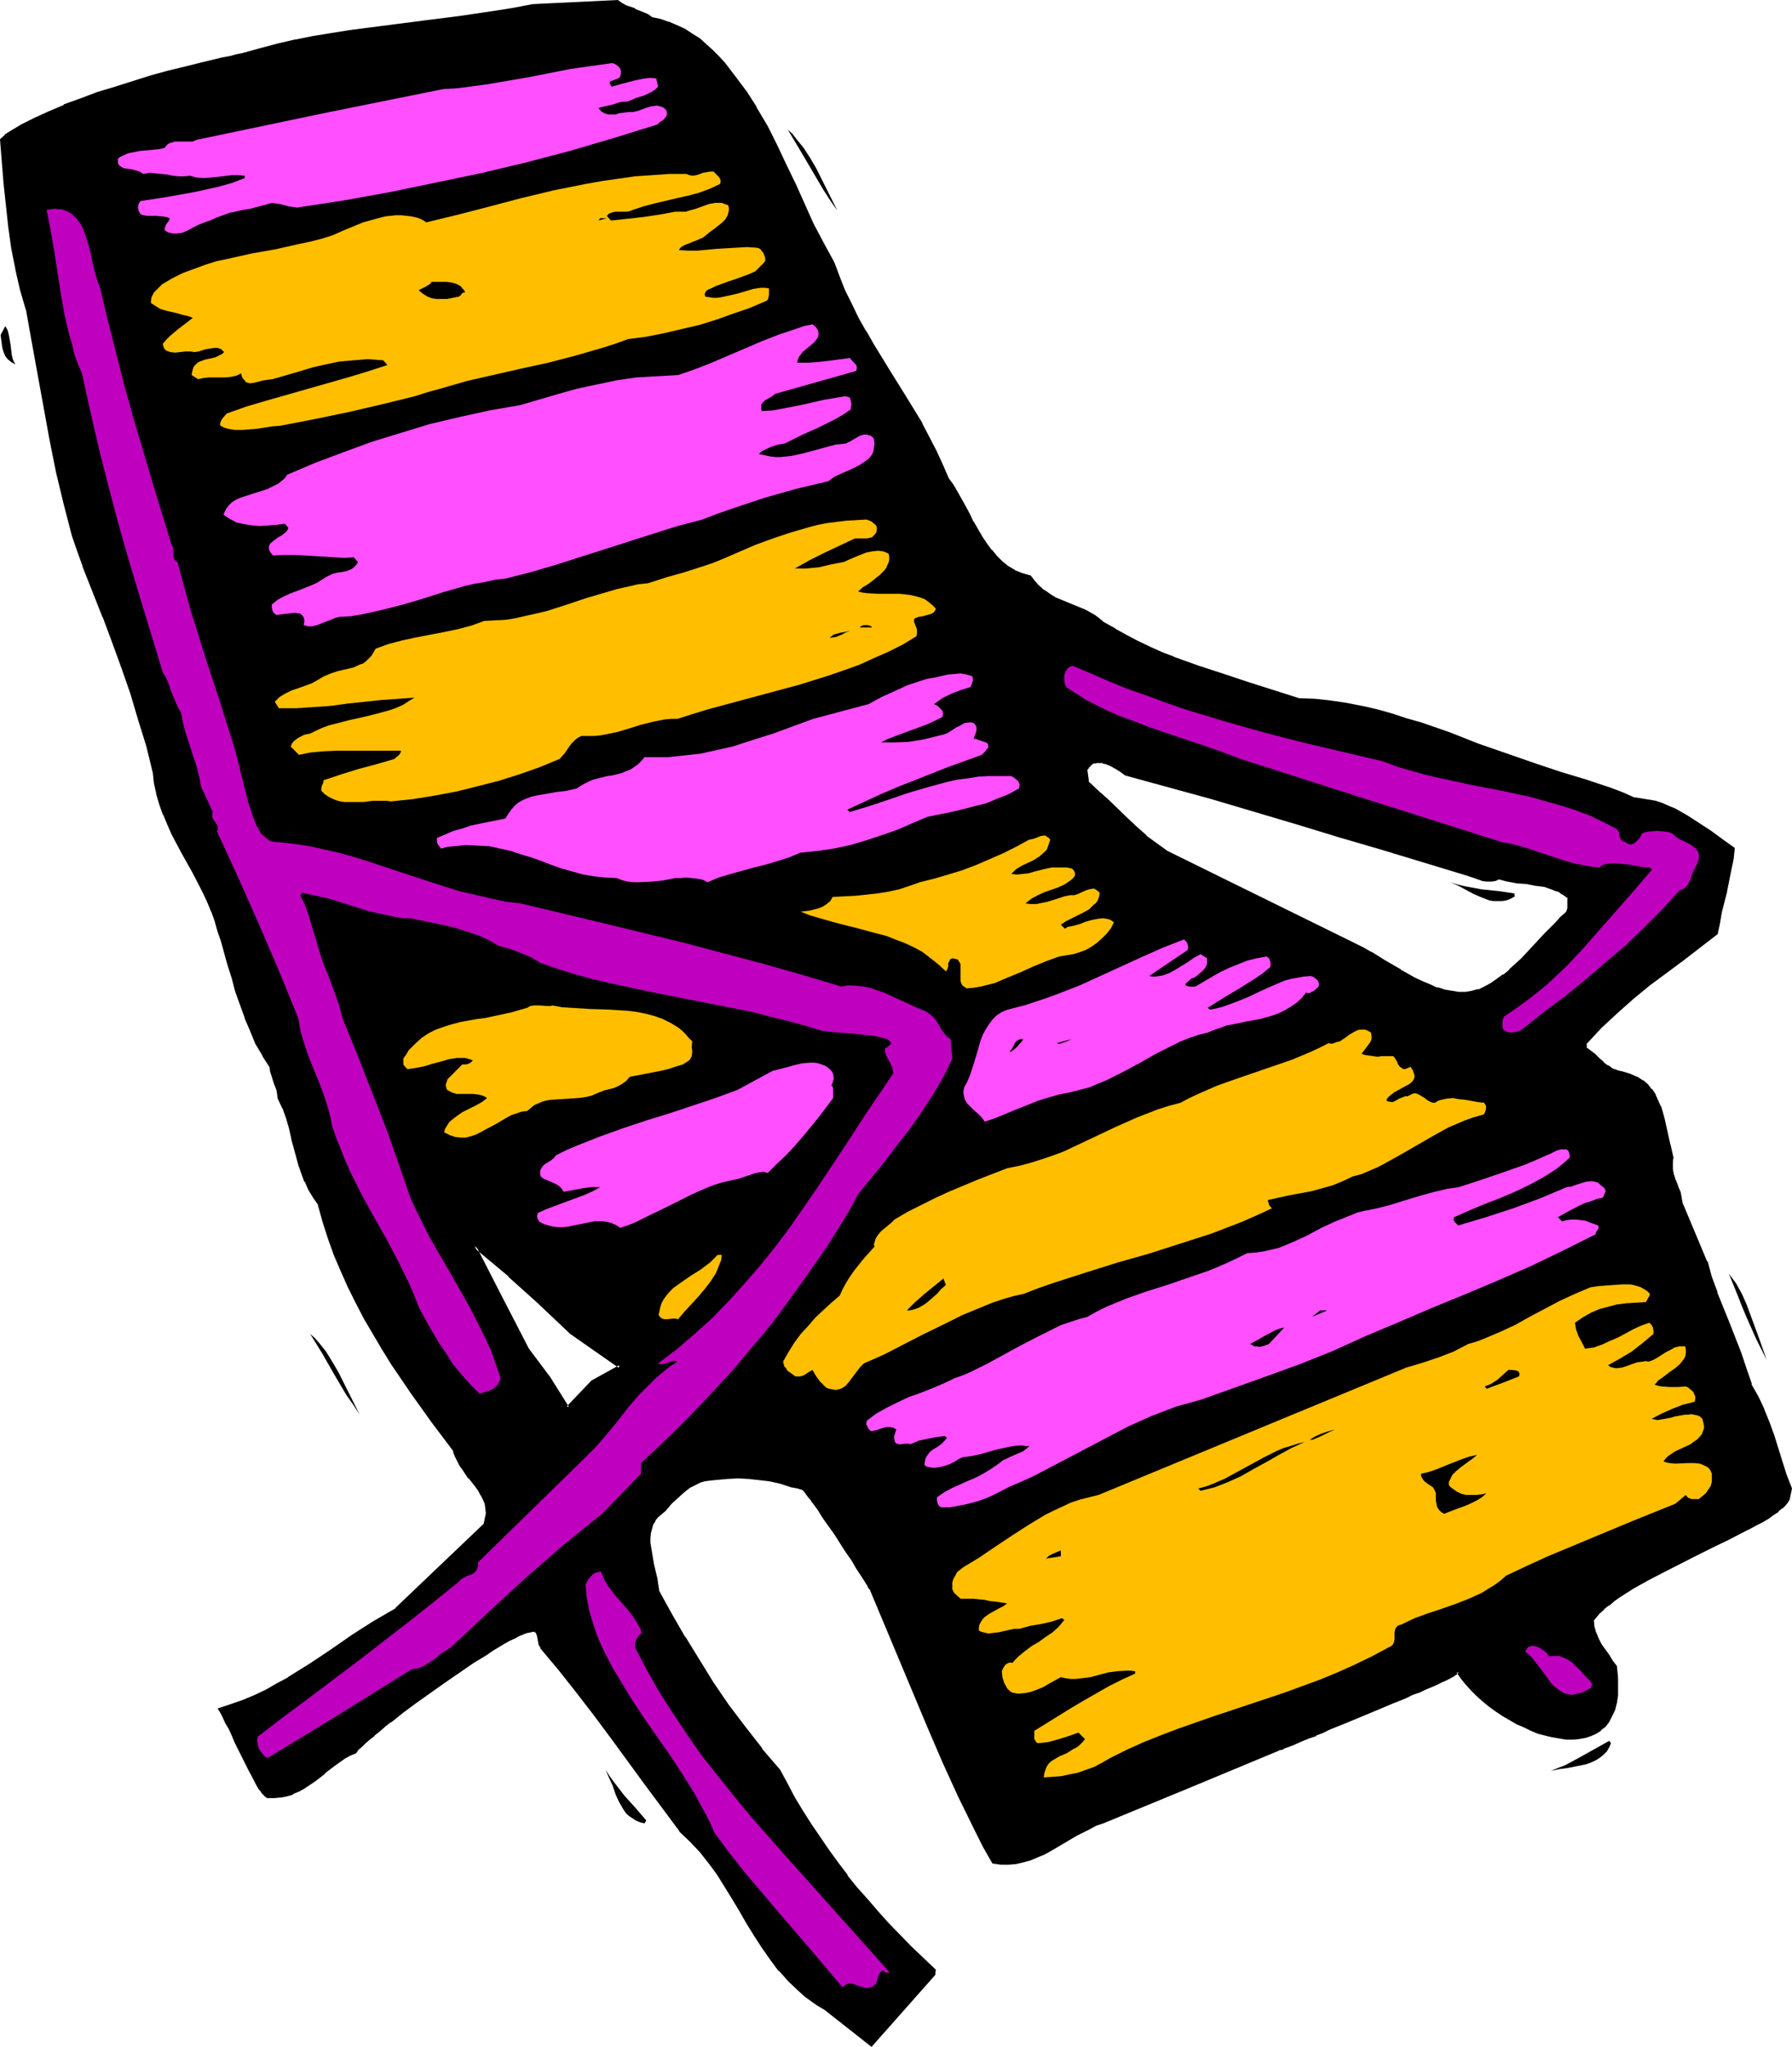<?xml version="1.0" encoding="UTF-8" standalone="no"?>
<svg
   version="1.0"
   width="129.937mm"
   height="148.381mm"
   id="svg45"
   sodipodi:docname="Lawn Chair 1.wmf"
   xmlns:inkscape="http://www.inkscape.org/namespaces/inkscape"
   xmlns:sodipodi="http://sodipodi.sourceforge.net/DTD/sodipodi-0.dtd"
   xmlns="http://www.w3.org/2000/svg"
   xmlns:svg="http://www.w3.org/2000/svg">
  <sodipodi:namedview
     id="namedview45"
     pagecolor="#ffffff"
     bordercolor="#000000"
     borderopacity="0.25"
     inkscape:showpageshadow="2"
     inkscape:pageopacity="0.0"
     inkscape:pagecheckerboard="0"
     inkscape:deskcolor="#d1d1d1"
     inkscape:document-units="mm" />
  <defs
     id="defs1">
    <pattern
       id="WMFhbasepattern"
       patternUnits="userSpaceOnUse"
       width="6"
       height="6"
       x="0"
       y="0" />
  </defs>
  <path
     style="fill:#000000;fill-opacity:1;fill-rule:evenodd;stroke:none"
     d="m 170.003,374.359 -7.595,4.362 -6.787,6.948 -5.171,-8.24 -5.818,-7.755 -7.757,-14.703 -6.787,-13.572 9.534,8.079 7.918,7.109 9.05,8.563 z M 145.925,1.616 l -4.848,0.969 -5.01,0.808 -10.019,1.454 -10.019,1.293 -10.181,1.131 -10.019,1.454 -5.01,0.808 -5.01,0.808 -4.848,0.969 -4.848,1.131 -4.848,1.131 -4.686,1.454 -1.778,0.323 -1.616,0.485 -1.939,0.323 -1.939,0.485 -4.202,0.969 -4.363,0.969 -4.686,1.293 -4.848,1.293 -9.696,3.07 -4.686,1.454 -4.686,1.777 -4.525,1.616 -4.202,1.777 -3.878,1.777 -1.939,0.969 -1.616,0.969 -1.616,0.808 -1.454,0.969 -1.293,0.969 -1.293,0.969 0.646,5.978 0.485,5.978 0.485,5.978 0.808,5.817 0.808,5.817 0.97,5.817 1.454,5.655 0.646,2.747 0.97,2.747 1.616,8.886 1.616,9.048 1.616,8.886 1.454,8.886 1.939,8.886 2.101,8.563 1.131,4.362 1.131,4.362 1.454,4.201 1.454,4.201 5.494,13.733 2.586,7.109 2.424,6.948 2.424,7.109 2.262,7.109 2.101,7.109 1.939,7.271 0.323,3.07 0.646,2.908 0.808,2.908 0.97,2.747 1.131,2.747 1.293,2.585 2.747,5.17 2.747,5.17 2.747,5.332 1.293,2.585 1.131,2.747 1.131,2.747 0.808,2.908 0.808,2.262 0.646,2.262 0.485,2.424 0.646,2.262 1.293,3.716 0.97,3.555 1.131,3.555 1.293,3.716 1.454,3.393 1.454,3.555 1.939,3.231 2.101,3.231 0.162,1.131 0.162,0.969 0.808,2.262 0.646,2.1 0.323,0.969 0.162,1.131 1.293,2.747 0.97,2.585 0.808,2.908 0.646,2.908 1.293,4.847 0.646,2.262 1.616,4.524 1.131,2.262 1.131,2.1 1.454,1.939 1.293,4.686 1.454,4.524 1.616,4.524 1.778,4.362 1.939,4.362 2.101,4.362 2.262,4.201 4.848,8.402 2.586,4.039 5.494,8.079 5.818,8.079 5.818,7.917 0.323,1.293 0.646,1.293 0.646,1.293 0.808,1.131 1.778,2.262 1.778,2.424 0.808,1.131 0.808,1.131 0.646,1.293 0.323,1.293 0.323,1.293 v 1.454 l -0.162,1.454 -0.485,1.616 -24.24,23.105 -2.909,1.777 -3.07,1.777 -5.818,3.716 -5.818,4.039 -5.979,3.878 -5.818,3.716 -3.07,1.777 -3.07,1.616 -3.07,1.454 -3.07,1.454 -3.232,1.131 -3.394,1.131 0.646,0.808 0.485,1.293 0.808,1.454 0.808,1.616 0.808,1.777 0.97,1.939 1.939,3.878 1.778,3.878 0.97,1.777 0.808,1.454 0.97,1.454 0.646,1.131 0.808,0.808 0.323,0.323 0.162,0.162 h 1.939 l 1.778,-0.162 1.616,-0.323 1.616,-0.485 1.616,-0.808 1.454,-0.808 2.747,-1.939 2.747,-2.1 2.747,-2.1 2.747,-1.939 1.616,-0.808 1.454,-0.808 0.646,-0.808 0.97,-0.808 0.97,-0.969 1.131,-0.969 1.454,-1.131 1.293,-1.131 1.616,-1.293 1.454,-1.293 3.555,-2.585 3.555,-2.747 7.757,-5.655 4.04,-2.585 3.717,-2.585 3.717,-2.424 1.778,-0.969 1.616,-0.969 1.616,-0.969 1.454,-0.808 1.293,-0.808 1.293,-0.485 1.131,-0.646 1.131,-0.323 0.808,-0.162 0.646,-0.162 h 0.485 l 0.323,0.162 0.485,0.323 0.323,0.646 0.162,0.808 0.162,1.616 0.323,0.646 0.323,0.646 5.01,6.14 4.848,6.14 4.848,6.14 4.686,6.301 9.373,12.764 9.211,12.602 2.909,2.747 2.747,2.908 2.424,3.07 2.262,3.231 2.101,3.231 2.101,3.393 1.939,3.393 1.939,3.393 2.101,3.231 2.101,3.231 2.262,3.231 2.424,3.07 2.586,2.908 2.909,2.747 1.616,1.454 1.616,1.131 1.778,1.293 1.778,1.131 12.605,9.856 17.13,-19.227 0.162,-1.131 -6.464,-6.14 -6.141,-6.301 -2.909,-3.231 -2.909,-3.393 -2.909,-3.231 -2.747,-3.393 -2.586,-3.393 -2.586,-3.555 -2.424,-3.555 -2.262,-3.555 -2.424,-3.716 -2.101,-3.716 -2.101,-3.716 -1.939,-3.716 -5.01,-5.817 -4.686,-5.978 -4.363,-6.14 -4.202,-6.14 -4.04,-6.14 -3.717,-6.301 -3.717,-6.463 -3.555,-6.463 -0.162,-0.969 -0.162,-0.969 -0.162,-1.293 -0.323,-1.131 -0.646,-2.747 -0.485,-3.07 -0.323,-2.908 v -1.454 -1.293 l 0.323,-1.293 0.323,-1.131 0.646,-1.131 0.808,-0.969 2.101,-1.777 0.808,-0.969 0.808,-0.969 1.778,-1.616 1.616,-1.454 1.778,-1.293 1.939,-1.131 0.97,-0.323 1.131,-0.323 1.293,-0.323 1.293,-0.162 1.939,-0.162 1.616,-0.162 h 3.232 3.07 l 2.747,0.323 2.909,0.485 2.747,0.646 3.07,0.808 1.616,0.485 1.778,0.485 0.323,0.323 0.323,0.323 0.323,0.323 0.323,0.646 0.485,0.646 0.646,0.646 0.485,0.808 1.293,1.939 1.454,2.1 1.454,2.1 1.616,2.424 3.232,4.686 1.454,2.424 1.454,2.1 1.293,2.1 0.97,1.616 0.485,0.808 0.485,0.646 0.323,0.646 0.323,0.485 7.757,18.904 7.918,18.904 4.04,9.371 4.363,9.21 4.363,9.21 2.424,4.362 2.424,4.524 2.101,0.162 h 1.939 l 2.101,-0.162 1.939,-0.485 1.778,-0.485 1.939,-0.808 1.778,-0.808 1.778,-0.808 3.717,-2.1 3.394,-2.1 3.717,-1.939 1.778,-0.808 1.778,-0.808 24.078,-9.856 24.078,-9.856 0.646,-0.323 0.97,-0.323 0.97,-0.485 1.293,-0.485 1.293,-0.485 1.616,-0.646 1.616,-0.808 1.778,-0.646 1.939,-0.808 1.939,-0.808 4.04,-1.616 8.565,-3.555 4.202,-1.777 4.04,-1.777 1.939,-0.808 1.778,-0.808 1.778,-0.646 1.616,-0.808 1.454,-0.646 1.293,-0.485 1.131,-0.485 0.97,-0.646 0.808,-0.323 0.646,-0.323 0.323,-0.323 h 0.162 l 0.485,-0.646 1.293,1.616 1.293,1.777 1.454,1.616 1.454,1.454 1.616,1.454 1.778,1.454 1.778,1.293 1.778,1.293 1.939,1.131 1.939,0.969 1.939,0.969 1.939,0.969 1.939,0.646 1.939,0.646 1.939,0.485 1.939,0.323 1.778,0.162 h 1.778 l 1.616,-0.162 1.778,-0.323 1.454,-0.485 1.454,-0.646 1.131,-0.808 1.293,-0.969 0.97,-1.293 0.808,-1.454 0.646,-1.616 0.485,-1.777 0.323,-2.262 0.162,-2.262 -0.162,-2.585 -0.323,-2.747 -1.131,-1.616 -0.97,-1.454 -1.939,-3.07 -0.808,-1.454 -0.808,-1.616 -0.323,-1.777 -0.323,-1.939 0.808,-0.969 0.97,-1.131 1.293,-1.131 1.293,-1.131 1.454,-1.131 1.616,-1.131 1.778,-1.131 1.778,-1.131 4.04,-2.424 4.363,-2.262 9.05,-4.362 4.525,-2.262 4.363,-2.1 4.04,-2.1 1.939,-0.969 1.778,-0.969 1.616,-0.969 1.454,-0.969 1.454,-0.808 1.131,-0.808 1.131,-0.969 0.808,-0.808 0.646,-0.808 0.323,-0.646 0.646,-2.908 -1.293,-3.555 -1.131,-3.555 -2.424,-7.271 -1.293,-3.716 -1.293,-3.393 -1.778,-3.555 -1.778,-3.393 -1.293,-4.362 -1.454,-4.201 -3.394,-8.24 -3.232,-8.402 -1.454,-4.201 -1.293,-4.201 -3.394,-7.917 -3.394,-7.917 -0.162,-1.616 -0.485,-1.616 -0.485,-1.616 -0.646,-1.616 -0.485,-1.454 -0.323,-1.616 -0.162,-1.616 v -0.808 l 0.162,-0.808 -0.808,-3.393 -1.616,-7.109 -0.323,-1.777 -0.646,-1.616 -0.646,-1.616 -0.808,-1.454 -0.97,-1.454 -0.97,-1.293 -1.293,-1.131 -1.616,-0.969 -1.778,-0.646 -2.101,-0.646 -1.454,-0.323 -1.293,-0.646 -1.454,-0.808 -1.131,-0.969 -1.293,-1.131 -1.131,-1.131 -1.293,-0.969 -1.131,-0.969 v -1.293 l 2.101,-2.262 2.101,-2.262 4.363,-4.039 4.363,-3.878 4.686,-3.716 9.211,-7.109 9.211,-6.948 0.485,-2.908 0.646,-2.908 1.293,-5.655 1.131,-5.817 0.646,-2.908 0.323,-2.908 -3.07,-2.262 -3.232,-2.262 -3.232,-2.1 -3.07,-2.1 -3.394,-1.777 -1.778,-0.808 -1.616,-0.646 -1.939,-0.646 -1.778,-0.485 -1.939,-0.323 -1.939,-0.162 -3.394,-1.293 -3.232,-1.293 -6.787,-2.262 -6.949,-2.262 -6.787,-2.1 -7.918,-2.747 -7.757,-2.908 -7.918,-2.908 -7.918,-2.747 -3.878,-1.293 -4.04,-1.131 -4.04,-1.131 -4.202,-0.969 -4.202,-0.808 -4.202,-0.646 -4.363,-0.485 -4.363,-0.323 -13.736,-4.362 -6.949,-2.1 -6.949,-2.262 -6.626,-2.585 -3.394,-1.293 -3.394,-1.454 -3.232,-1.454 -3.232,-1.777 -3.07,-1.616 -3.07,-1.939 -1.131,-0.969 -1.293,-0.808 -2.747,-1.454 -2.586,-1.131 -2.747,-1.131 -2.747,-1.293 -1.293,-0.646 -1.293,-0.808 -1.131,-0.969 -1.131,-0.969 -0.97,-1.131 -0.97,-1.454 -2.262,-0.485 -2.101,-0.969 -1.778,-1.131 -1.778,-1.293 -1.454,-1.454 -1.454,-1.777 -1.454,-1.777 -1.131,-1.939 -2.424,-4.039 -1.131,-2.1 -1.131,-2.1 -2.262,-4.039 -1.131,-1.777 -1.293,-1.939 -1.616,-3.716 -1.616,-3.878 -1.939,-3.716 -2.101,-3.716 -4.202,-7.271 -4.525,-7.109 -4.363,-7.271 -2.101,-3.555 -2.101,-3.716 -1.939,-3.716 -1.778,-3.716 -1.616,-3.878 -1.454,-3.878 -2.747,-5.332 -2.747,-5.17 -5.01,-10.825 -2.424,-5.332 -2.586,-5.493 -2.747,-5.17 -2.909,-5.17 -2.747,-4.039 -2.747,-4.039 -3.07,-3.878 -1.616,-1.777 -1.778,-1.777 -1.778,-1.616 -1.778,-1.616 -1.939,-1.293 -2.101,-1.293 -2.101,-0.969 -2.262,-0.969 -2.262,-0.646 -2.262,-0.485 -1.131,-0.808 -1.131,-0.646 -2.424,-0.969 -2.424,-0.808 -1.131,-0.646 -0.97,-0.808 z m 151.581,209.234 0.485,-0.808 0.646,-0.485 0.485,-0.485 0.808,-0.323 0.646,-0.162 h 0.808 l 0.646,0.162 0.808,0.162 1.616,0.646 1.454,0.646 1.454,0.969 1.131,0.969 11.797,3.07 11.797,3.231 23.27,6.948 11.797,3.555 11.635,3.555 23.27,6.948 2.101,0.808 2.101,0.646 1.131,0.162 h 1.131 l 1.131,-0.162 1.131,-0.323 2.424,0.485 2.586,0.485 2.424,0.162 2.586,0.485 2.424,0.485 2.424,0.646 1.131,0.485 1.131,0.485 0.97,0.808 0.97,0.646 v 1.939 l 0.162,0.646 -0.162,0.646 v 0.485 l -0.323,0.485 -0.323,0.485 -1.293,1.131 -1.454,1.454 -2.909,3.07 -3.07,3.393 -3.232,3.393 -3.394,3.07 -1.778,1.454 -1.616,1.293 -1.778,1.131 -1.778,0.969 -1.616,0.646 -1.778,0.485 -1.939,0.323 h -1.939 l -1.939,-0.323 -1.939,-0.485 -1.939,-0.485 -2.101,-0.808 -1.939,-0.969 -2.101,-0.969 -4.04,-2.262 -4.04,-2.424 -4.04,-2.424 -1.939,-0.969 -1.939,-0.969 -51.874,-25.528 -3.07,-2.262 -2.747,-2.1 -2.747,-2.424 -2.586,-2.424 -5.171,-5.009 -2.747,-2.424 -2.747,-2.585 z"
     id="path1" />
  <path
     style="fill:#000000;fill-opacity:1;fill-rule:evenodd;stroke:none"
     d="m 169.68,374.843 v -0.808 l -7.595,4.201 -6.787,7.109 0.646,0.162 -5.171,-8.24 -5.818,-7.755 v 0 l -7.595,-14.703 -6.949,-13.572 -0.646,0.485 9.696,8.079 h -0.162 l 7.918,7.109 9.05,8.563 v 0 l 13.413,9.371 1.131,-0.323 -14.059,-9.694 h 0.162 l -9.05,-8.563 -7.918,-7.109 v 0 l -11.15,-9.533 7.757,15.511 7.757,14.703 v 0.162 l 5.818,7.755 5.333,8.725 7.272,-7.432 h -0.162 l 8.242,-4.524 z"
     id="path2" />
  <path
     style="fill:#000000;fill-opacity:1;fill-rule:evenodd;stroke:none"
     d="m 145.925,1.131 v 0 l -5.01,0.969 -5.01,0.808 -9.858,1.454 -10.181,1.293 -10.019,1.293 -10.019,1.293 -5.01,0.808 -5.01,0.808 -4.848,0.969 h -0.162 l -4.848,1.131 -4.848,1.293 -4.686,1.293 v 0 l -1.616,0.323 v 0 l -1.778,0.485 v 0 l -1.778,0.323 h -0.162 l -1.939,0.485 -4.04,0.969 -4.525,1.131 -4.686,1.131 -4.686,1.293 -9.696,3.07 -4.848,1.454 -4.686,1.777 v 0 l -4.525,1.616 v 0.162 l -4.202,1.777 -3.878,1.777 -1.939,0.969 -1.616,0.808 -1.616,0.969 v 0 l -1.616,0.969 -1.293,0.808 v 0.162 L 0,38.131 l 0.485,6.14 0.485,5.978 0.646,5.978 0.646,5.978 0.808,5.817 1.131,5.655 v 0.162 l 1.293,5.655 0.808,2.747 0.808,2.747 v -0.162 l 1.616,9.048 1.616,8.886 1.616,8.886 1.616,8.886 1.778,8.886 v 0 l 2.101,8.725 1.131,4.362 1.131,4.362 1.454,4.201 1.454,4.039 v 0.162 l 5.494,13.895 v -0.162 l 2.586,6.948 2.586,7.109 2.424,6.948 2.101,7.109 2.262,7.271 1.778,7.271 v -0.162 l 0.323,3.07 0.646,2.908 v 0.162 l 0.808,2.747 0.97,2.747 0.162,0.162 1.131,2.747 1.131,2.585 2.747,5.17 2.909,5.17 2.747,5.332 1.293,2.747 1.131,2.747 v -0.162 l 0.97,2.747 0.808,2.908 0.808,2.262 0.646,2.262 0.646,2.424 0.646,2.262 1.131,3.555 0.97,3.716 1.293,3.555 1.293,3.555 v 0.162 l 1.454,3.393 1.454,3.555 1.939,3.231 v 0.162 l 2.101,3.231 -0.162,-0.323 0.162,1.293 v 0 l 0.323,0.969 0.646,2.1 0.808,2.1 0.162,1.131 v 0 l 0.162,1.131 1.293,2.747 v -0.162 l 0.97,2.747 0.808,2.747 v 0 l 0.646,2.908 v 0.162 l 1.293,4.686 0.646,2.424 1.616,4.524 h 0.162 l 0.97,2.262 1.293,2.1 v 0 l 1.454,2.1 -0.162,-0.162 1.293,4.686 1.454,4.524 1.616,4.524 v 0 l 1.939,4.524 1.939,4.362 2.101,4.201 2.262,4.362 v 0 l 4.848,8.24 2.586,4.201 5.494,8.079 5.656,7.917 5.979,7.917 h -0.162 l 0.485,1.293 v 0 l 0.646,1.293 0.646,1.293 v 0 l 0.808,1.131 1.616,2.424 h 0.162 l 1.778,2.262 v 0 l 0.808,1.131 0.646,1.293 v -0.162 l 0.646,1.293 v 0 l 0.485,1.131 v 0 l 0.162,1.293 v 0 l 0.162,1.454 v -0.162 l -0.323,1.454 v 0 l -0.323,1.616 v -0.162 l -24.24,23.105 h 0.162 l -3.07,1.777 v 0 l -3.07,1.777 -5.818,3.716 -5.818,4.039 -5.818,3.878 -5.979,3.716 h 0.162 l -3.07,1.616 -3.07,1.777 -3.07,1.454 -3.07,1.293 v 0 l -3.232,1.131 -3.878,1.293 0.808,1.293 0.646,1.293 0.646,1.454 0.97,1.616 0.808,1.777 0.808,1.939 1.939,3.878 1.939,3.878 0.97,1.777 0.808,1.616 v 0 l 0.808,1.454 0.808,0.969 v 0.162 l 0.808,0.808 0.323,0.323 v 0 l 0.485,0.323 h 1.939 v 0 l 1.778,-0.162 h 0.162 l 1.616,-0.323 1.616,-0.485 v -0.162 l 1.616,-0.646 1.454,-0.808 v 0 l 2.909,-1.939 2.747,-2.1 v -0.162 l 2.747,-2.1 v 0 l 2.747,-1.939 1.454,-0.808 v 0 l 1.616,-0.646 0.646,-0.969 0.97,-0.808 0.97,-0.969 1.131,-0.969 1.454,-1.131 h -0.162 l 1.454,-1.131 1.454,-1.293 1.616,-1.293 v 0.162 l 3.394,-2.747 3.717,-2.747 7.757,-5.493 7.757,-5.332 3.717,-2.262 1.616,-1.131 v 0 l 1.616,-0.969 1.616,-0.969 1.454,-0.808 1.454,-0.646 1.131,-0.646 1.293,-0.485 h -0.162 l 0.97,-0.323 0.97,-0.162 h -0.162 l 0.808,-0.162 h -0.162 0.485 -0.162 l 0.323,0.162 -0.162,-0.162 0.485,0.323 v -1.131 l -0.485,-0.162 h -0.485 l -0.808,0.162 v 0 l -0.808,0.162 -0.97,0.485 h -0.162 l -1.131,0.485 -1.293,0.646 -1.293,0.808 -1.454,0.808 -1.616,0.808 -1.616,0.969 h -0.162 l -1.778,1.131 -3.555,2.424 -7.757,5.17 -7.757,5.493 -3.717,2.747 -3.394,2.747 v 0 l -1.616,1.293 -1.454,1.293 -1.454,1.131 v 0 l -1.454,1.131 -1.131,0.969 -0.97,0.969 -0.97,0.808 -0.646,0.808 h 0.162 l -1.616,0.646 v 0 l -1.454,0.969 -2.909,1.939 v 0 l -2.747,2.1 v 0 l -2.586,2.1 -2.909,1.939 v 0 l -1.454,0.808 -1.454,0.646 v 0 l -1.616,0.485 -1.616,0.485 v 0 h -1.778 0.162 -1.939 0.323 l -0.323,-0.162 v 0.162 l -0.323,-0.323 h 0.162 l -0.808,-0.808 h 0.162 l -0.808,-0.969 -0.808,-1.454 v 0 l -0.808,-1.616 -0.97,-1.616 -1.939,-3.878 -1.939,-3.878 -0.808,-1.939 -0.97,-1.777 -0.808,-1.616 -0.646,-1.616 -0.646,-1.131 -0.485,-0.969 -0.323,0.646 3.232,-0.969 3.394,-1.131 v -0.162 l 3.07,-1.293 3.07,-1.616 3.07,-1.616 3.07,-1.777 v 0 l 5.979,-3.716 5.818,-3.878 5.818,-3.878 5.979,-3.878 2.909,-1.777 v 0 l 3.07,-1.616 24.402,-23.428 0.485,-1.616 v -0.162 l 0.162,-1.454 v -1.454 0 l -0.323,-1.454 v 0 l -0.485,-1.293 v 0 l -0.646,-1.293 v 0 l -0.808,-1.293 -0.646,-1.131 h -0.162 l -1.778,-2.262 v 0 l -1.778,-2.424 -0.808,-1.131 v 0 l -0.646,-1.131 -0.485,-1.293 v 0 l -0.485,-1.293 -5.818,-8.079 -5.818,-7.917 -5.333,-8.079 -2.586,-4.201 -5.01,-8.24 v 0 l -2.101,-4.201 -2.101,-4.362 -2.101,-4.362 -1.778,-4.362 h 0.162 l -1.616,-4.362 -1.454,-4.524 -1.454,-4.847 -1.293,-2.1 v 0.162 l -1.293,-2.1 -1.131,-2.262 h 0.162 l -1.778,-4.524 -0.485,-2.262 -1.293,-4.847 v 0 l -0.646,-2.908 v 0 l -0.808,-2.908 -0.97,-2.585 -0.162,-0.162 -1.293,-2.585 0.162,0.162 -0.162,-1.131 v 0 l -0.323,-1.131 -0.646,-2.1 -0.808,-2.1 -0.162,-1.131 v 0.162 l -0.162,-1.293 -2.262,-3.231 v 0 l -1.778,-3.393 -1.616,-3.393 -1.293,-3.555 v 0.162 l -1.293,-3.555 -1.131,-3.716 -1.131,-3.555 -1.131,-3.716 -0.646,-2.262 -0.485,-2.424 -0.808,-2.262 -0.646,-2.262 -0.97,-2.747 -0.97,-2.747 v -0.162 l -1.131,-2.747 -1.293,-2.585 -2.747,-5.332 -2.909,-5.17 -2.747,-5.17 -1.131,-2.747 -1.131,-2.747 v 0.162 l -0.97,-2.747 -0.808,-2.908 v 0 l -0.646,-2.908 -0.323,-2.908 v -0.162 l -1.939,-7.271 -2.101,-7.109 -2.262,-7.109 -2.424,-7.109 -2.424,-6.948 -2.747,-6.948 v -0.162 l -5.333,-13.895 v 0.162 l -1.454,-4.201 -1.454,-4.201 -1.131,-4.362 -1.293,-4.201 -2.101,-8.725 v 0 l -1.778,-8.725 -1.616,-8.886 -1.616,-9.048 -1.454,-8.886 -1.616,-9.048 v 0 L 7.11,81.916 6.302,79.17 5.01,73.515 v 0.162 L 4.04,67.86 3.232,62.043 2.424,56.065 1.939,50.087 1.454,44.27 0.808,38.131 0.646,38.615 1.778,37.646 v 0 L 3.232,36.838 4.686,35.869 H 4.525 l 1.616,-0.969 1.778,-0.808 1.778,-0.969 3.878,-1.777 4.202,-1.777 v 0 l 4.525,-1.777 v 0 l 4.525,-1.616 4.848,-1.454 9.696,-3.07 4.848,-1.293 4.686,-1.293 4.363,-1.131 4.202,-0.969 1.939,-0.323 h -0.162 l 1.939,-0.485 h 0.162 l 1.616,-0.323 v 0 l 1.616,-0.323 h 0.162 l 4.686,-1.454 4.686,-1.293 5.01,-0.969 v 0 l 4.848,-0.969 5.01,-0.808 4.848,-0.808 10.019,-1.454 10.181,-1.131 10.181,-1.293 9.858,-1.454 5.01,-0.808 5.01,-0.969 h -0.162 z"
     id="path3" />
  <path
     style="fill:#000000;fill-opacity:1;fill-rule:evenodd;stroke:none"
     d="m 146.894,447.389 -0.162,-0.162 0.323,0.646 v 0 l 0.162,0.646 v 0 l 0.323,1.777 0.162,0.646 h 0.162 l 0.323,0.808 5.01,5.978 4.848,6.14 v 0 l 4.848,6.301 4.686,6.301 9.211,12.602 9.373,12.602 v 0.162 l 2.909,2.747 2.747,2.908 v 0 l 2.424,3.07 v 0 l 2.262,3.07 2.101,3.393 2.101,3.393 1.939,3.231 1.939,3.393 2.101,3.393 2.101,3.231 2.262,3.231 2.262,3.07 h 0.162 l 2.586,2.908 2.909,2.747 v 0 l 1.616,1.454 v 0 l 1.778,1.293 1.616,1.131 1.939,1.131 12.928,10.179 17.453,-19.712 0.162,-1.454 -6.626,-6.301 -6.141,-6.301 -2.909,-3.231 -2.909,-3.393 -2.909,-3.231 v 0 l -2.747,-3.393 h 0.162 l -2.586,-3.393 -2.586,-3.555 -2.424,-3.555 -2.424,-3.555 -2.262,-3.555 -2.262,-3.716 v 0 l -1.939,-3.716 -2.101,-3.878 -5.01,-5.817 h 0.162 l -4.686,-5.978 -4.525,-5.978 -4.202,-6.14 -3.878,-6.301 -3.878,-6.301 v 0.162 l -3.717,-6.463 -3.555,-6.463 0.162,0.162 -0.162,-0.969 v 0 l -0.162,-0.969 -0.162,-1.293 v 0 l -0.323,-1.293 -0.646,-2.747 v 0 l -0.485,-2.908 -0.485,-2.908 v 0 -1.454 0.162 l 0.162,-1.454 0.323,-1.131 v 0 l 0.323,-1.293 v 0.162 l 0.646,-0.969 h -0.162 l 0.808,-0.969 2.101,-1.777 0.808,-0.969 0.808,-0.969 1.778,-1.616 1.616,-1.454 v 0 l 1.616,-1.293 v 0 l 1.939,-0.969 0.97,-0.485 v 0 l 1.131,-0.323 v 0 l 1.131,-0.162 1.454,-0.162 1.778,-0.162 1.778,-0.162 h -0.162 l 3.232,-0.162 3.07,0.162 h -0.162 l 2.909,0.323 2.747,0.323 v 0 l 2.909,0.646 2.909,0.969 1.778,0.323 1.616,0.485 h -0.162 0.162 -0.162 l 0.162,0.162 0.162,0.162 0.323,0.323 -0.162,-0.162 0.323,0.485 0.485,0.646 0.485,0.646 v 0 l 0.646,0.646 h -0.162 l 0.646,0.808 1.293,1.777 1.293,2.1 1.616,2.262 1.616,2.262 3.07,4.847 1.616,2.262 1.293,2.262 1.293,1.939 1.131,1.777 0.485,0.808 v -0.162 l 0.323,0.808 v 0 l 0.485,0.646 v -0.162 l 0.162,0.485 7.918,18.904 7.918,18.904 4.04,9.371 4.202,9.21 4.525,9.21 2.262,4.524 2.586,4.524 2.262,0.323 h 2.262 l 1.939,-0.162 v 0 l 2.101,-0.485 1.778,-0.485 1.939,-0.808 v 0 l 1.939,-0.808 1.778,-0.969 3.555,-2.1 v 0 l 3.555,-2.1 v 0 l 3.555,-1.777 1.778,-0.969 1.939,-0.646 23.917,-9.856 24.078,-10.017 0.646,-0.323 v 0.162 l 0.808,-0.323 0.162,-0.162 0.97,-0.323 1.293,-0.485 1.454,-0.646 1.454,-0.646 1.616,-0.646 v 0 l 1.939,-0.646 v -0.162 l 1.778,-0.646 1.939,-0.969 4.04,-1.616 8.565,-3.555 4.202,-1.777 4.04,-1.616 1.939,-0.969 1.939,-0.646 1.616,-0.808 1.616,-0.646 1.454,-0.646 1.293,-0.646 1.131,-0.485 0.97,-0.485 1.454,-0.808 0.323,-0.323 h 0.162 l 0.646,-0.646 h -0.646 l 1.131,1.616 1.293,1.616 0.162,0.162 1.454,1.616 1.454,1.454 1.616,1.454 v 0 l 1.778,1.454 v 0 l 1.778,1.293 1.939,1.293 1.939,1.131 v 0 l 1.939,1.131 1.939,0.808 1.939,0.969 v 0 l 1.939,0.808 1.939,0.485 1.939,0.485 h 0.162 l 1.778,0.323 1.939,0.323 h 1.939 l 1.616,-0.162 1.778,-0.323 1.454,-0.485 v 0 l 1.454,-0.646 v 0 l 1.293,-0.808 v -0.162 l 1.293,-0.969 0.97,-1.293 0.808,-1.616 0.808,-1.616 0.485,-1.939 v 0 l 0.323,-2.1 v -0.162 -2.262 -2.585 0 h -0.97 v 0 l 0.162,2.585 -0.162,2.262 v 0 l -0.323,2.1 v 0 l -0.323,1.939 v -0.162 l -0.646,1.616 -0.808,1.454 v -0.162 l -0.97,1.293 -1.131,0.969 v 0 l -1.293,0.808 v 0 l -1.293,0.646 v 0 l -1.454,0.485 v 0 l -1.616,0.162 -1.616,0.162 v 0 h -1.778 0.162 l -1.939,-0.162 -1.778,-0.323 v 0 l -1.939,-0.485 -1.939,-0.646 -1.939,-0.646 v 0 l -1.939,-0.808 -1.939,-0.969 -1.939,-1.131 h 0.162 l -1.939,-1.131 -1.939,-1.293 -1.778,-1.293 v 0.162 l -1.616,-1.454 v 0 l -1.616,-1.454 -1.454,-1.454 -1.454,-1.616 v 0 l -1.293,-1.616 -1.454,-2.1 -1.131,0.969 v 0 l -0.323,0.323 h 0.162 l -1.454,0.646 -0.97,0.485 -1.131,0.485 -1.293,0.646 -1.454,0.646 -1.616,0.646 -1.778,0.808 -1.778,0.808 -1.939,0.808 -4.04,1.616 -4.202,1.777 -8.565,3.555 -4.04,1.777 -1.939,0.808 -1.939,0.808 v -0.162 l -1.778,0.808 v 0 l -1.616,0.646 -1.616,0.646 -1.293,0.646 -1.293,0.485 -1.131,0.485 0.162,-0.162 -0.97,0.323 v 0.162 l -0.808,0.323 -23.917,9.856 -24.078,9.856 -1.778,0.808 -1.939,0.808 -3.555,1.939 v 0 l -3.555,2.1 v 0 l -3.555,1.939 -1.778,0.969 -1.778,0.808 v 0 l -1.778,0.646 -1.939,0.646 -1.939,0.323 v 0 l -1.939,0.323 v 0 h -1.939 v 0 l -2.101,-0.323 0.323,0.323 -2.424,-4.524 -2.262,-4.362 -4.525,-9.21 -4.202,-9.21 -4.04,-9.371 -7.918,-18.904 -7.918,-18.904 -0.323,-0.485 v -0.162 l -0.323,-0.485 v 0 l -0.323,-0.646 v 0 l -0.485,-0.808 -1.131,-1.777 -1.293,-2.1 -1.454,-2.1 -1.454,-2.262 -3.07,-4.847 -1.616,-2.262 -1.616,-2.262 -1.454,-2.1 -1.131,-1.777 -0.646,-0.808 v 0 l -0.646,-0.808 v 0 l -0.323,-0.646 -0.485,-0.485 -0.323,-0.485 v 0 l -0.323,-0.323 v 0 l -0.323,-0.323 -0.162,-0.162 h -0.162 l -1.616,-0.485 -1.616,-0.485 -3.07,-0.808 -2.909,-0.646 v 0 l -2.747,-0.485 -2.909,-0.323 v 0 h -3.07 -3.232 v 0 l -1.778,0.162 -1.778,0.162 -1.293,0.162 -1.293,0.323 v 0 l -1.131,0.323 h -0.162 l -1.131,0.485 -1.778,0.969 h -0.162 l -1.778,1.293 v 0.162 l -1.616,1.454 -1.778,1.616 -0.808,0.969 -0.808,0.969 -1.939,1.777 -0.97,0.969 v 0.162 l -0.646,0.969 -0.485,1.293 v 0.162 l -0.162,1.293 -0.162,1.293 v 0 1.454 0.162 l 0.323,2.908 0.485,2.908 v 0 l 0.646,2.747 0.323,1.293 v 0 l 0.323,1.131 0.162,1.131 v -0.162 1.131 l 3.717,6.463 3.555,6.463 v 0 l 3.878,6.301 4.04,6.301 4.202,6.14 4.363,5.978 4.686,5.978 v 0.162 l 5.01,5.817 v -0.162 l 1.939,3.878 2.101,3.716 v 0 l 2.101,3.716 2.262,3.555 2.424,3.716 2.424,3.393 2.586,3.555 2.586,3.393 v 0 l 2.747,3.393 v 0.162 l 2.909,3.231 2.909,3.393 2.909,3.231 6.141,6.301 6.464,6.14 -0.162,-0.323 v 1.131 -0.323 l -17.13,19.227 h 0.646 l -12.605,-10.017 -1.778,-1.131 -1.778,-1.131 -1.616,-1.293 v 0.162 l -1.616,-1.454 v 0 l -2.909,-2.747 -2.586,-2.908 v 0.162 l -2.424,-3.07 -2.101,-3.231 -2.262,-3.231 -1.939,-3.393 -1.939,-3.393 -2.101,-3.393 -1.939,-3.231 -2.101,-3.393 -2.262,-3.07 h -0.162 l -2.424,-3.07 v -0.162 l -2.747,-2.908 -2.909,-2.747 v 0 l -9.211,-12.602 -9.211,-12.602 -4.848,-6.301 -4.686,-6.301 h -0.162 l -4.848,-6.14 -5.01,-5.978 v 0 l -0.323,-0.646 h 0.162 l -0.323,-0.646 v 0 l -0.162,-1.616 v 0 l -0.323,-0.808 -0.323,-0.646 -0.646,-0.646 z"
     id="path4" />
  <path
     style="fill:#000000;fill-opacity:1;fill-rule:evenodd;stroke:none"
     d="m 443.43,459.506 -0.323,-3.07 -1.131,-1.454 -0.97,-1.616 -2.101,-2.908 v 0 l -0.808,-1.616 -0.646,-1.616 v 0.162 l -0.485,-1.777 v 0.162 l -0.162,-1.939 -0.162,0.323 0.97,-1.131 -0.162,0.162 0.97,-1.131 1.293,-1.131 h -0.162 l 1.454,-1.131 v 0.162 l 1.454,-1.293 1.616,-1.131 1.778,-1.131 1.778,-1.131 v 0 l 4.04,-2.262 4.363,-2.262 8.888,-4.524 4.525,-2.262 4.363,-2.1 4.04,-2.1 1.939,-0.969 1.778,-0.969 1.616,-0.808 v 0 l 1.616,-0.969 1.293,-0.969 1.293,-0.808 v -0.162 l 0.97,-0.808 h 0.162 l 0.808,-0.808 v 0 l 0.646,-0.808 v 0 l 0.485,-0.808 0.646,-3.07 -1.454,-3.716 -1.131,-3.555 -2.262,-7.271 -1.293,-3.555 -1.454,-3.555 v -0.162 l -1.616,-3.393 -1.939,-3.393 h 0.162 l -1.454,-4.201 -1.454,-4.362 v 0 l -3.232,-8.24 v 0 l -3.394,-8.402 0.162,0.162 -1.616,-4.362 -1.131,-4.201 h -0.162 l -6.626,-15.834 v 0.162 l -0.323,-1.616 v -0.162 l -0.323,-1.616 -0.646,-1.454 v -0.162 l -0.646,-1.616 v 0.162 l -0.485,-1.616 v 0.162 l -0.323,-1.616 v -1.616 0.162 -0.808 0 l 0.162,-0.969 -0.808,-3.555 v 0.162 l -1.616,-7.271 v 0 l -0.485,-1.777 -0.485,-1.616 -0.162,-0.162 -0.646,-1.454 -0.646,-1.454 v -0.162 l -0.97,-1.454 h -0.162 l -0.97,-1.293 -1.293,-1.131 h -0.162 l -1.454,-0.969 h -0.162 l -1.778,-0.808 v 0 l -2.101,-0.646 -1.454,-0.323 h 0.162 l -1.454,-0.485 v 0 l -1.293,-0.969 v 0.162 l -1.293,-0.969 h 0.162 l -1.293,-1.131 -1.131,-1.131 -1.293,-0.969 v 0 l -1.293,-0.969 0.323,0.323 v -1.293 l -0.162,0.323 2.101,-2.262 2.101,-2.262 4.363,-4.039 4.363,-3.878 v 0 l 4.525,-3.716 v 0 l 9.373,-6.948 9.211,-7.109 0.646,-3.07 0.485,-2.908 v 0 l 1.454,-5.655 v -0.162 l 1.131,-5.655 0.646,-3.07 0.323,-3.07 -3.394,-2.424 -3.07,-2.262 -3.232,-2.1 -3.232,-2.1 v 0 l -3.394,-1.939 -1.616,-0.646 -1.778,-0.808 v 0 l -1.939,-0.646 -1.778,-0.323 h -0.162 l -1.939,-0.323 -1.939,-0.323 0.162,0.162 -3.232,-1.454 v 0 l -3.394,-1.293 v 0 l -6.787,-2.262 -6.949,-2.1 -6.787,-2.262 -7.918,-2.747 -7.918,-2.747 -7.757,-3.07 -7.918,-2.747 -4.04,-1.131 -3.878,-1.293 -4.04,-1.131 -4.202,-0.969 h -0.162 l -4.04,-0.808 -4.363,-0.646 -4.363,-0.485 v 0 l -4.363,-0.162 v 0 l -13.736,-4.362 -6.787,-2.262 -6.949,-2.262 -6.787,-2.424 h 0.162 l -3.394,-1.293 -3.232,-1.454 -3.394,-1.616 -3.07,-1.616 -3.232,-1.777 h 0.162 l -3.232,-1.777 v 0 l -1.131,-0.969 v 0 l -1.293,-0.969 v 0 l -2.586,-1.454 -2.747,-1.131 -2.747,-1.131 -2.747,-1.131 -1.293,-0.808 v 0 l -1.131,-0.808 -1.293,-0.808 h 0.162 l -1.131,-0.969 -0.97,-1.131 v 0 l -1.131,-1.454 -2.262,-0.646 v 0 l -2.101,-0.808 h 0.162 l -1.939,-1.131 -1.616,-1.293 v 0 l -1.454,-1.454 -1.454,-1.777 v 0.162 l -1.293,-1.777 -1.293,-1.939 -2.424,-4.201 v 0.162 l -0.97,-2.1 -1.131,-2.1 -2.262,-4.039 v 0 l -1.131,-1.939 -1.293,-1.777 v 0 l -1.616,-3.716 -1.778,-3.878 -1.939,-3.716 -1.939,-3.716 v -0.162 l -4.363,-7.109 -4.525,-7.271 -4.363,-7.109 -2.101,-3.716 v 0.162 l -2.101,-3.716 -1.778,-3.716 -1.939,-3.878 -1.454,-3.716 v 0 l -1.454,-3.878 v 0 l -2.909,-5.332 -2.747,-5.17 -4.848,-10.825 -2.586,-5.332 -2.586,-5.493 -2.586,-5.17 -3.07,-5.17 V 29.244 l -2.586,-4.039 -2.909,-3.878 -3.07,-4.039 v 0 l -1.616,-1.777 -1.778,-1.777 -1.778,-1.616 v 0 l -0.485,0.646 h -0.162 l 1.778,1.616 1.778,1.777 1.616,1.777 v 0 l 3.07,3.878 2.747,3.878 2.747,4.201 v -0.162 l 2.909,5.17 2.747,5.332 2.424,5.332 2.586,5.332 5.01,10.825 2.586,5.17 2.909,5.332 v -0.162 l 1.293,4.039 h 0.162 l 1.616,3.878 1.778,3.716 1.939,3.716 1.939,3.716 v 0 l 2.101,3.716 4.525,7.109 4.363,7.271 4.363,7.271 v -0.162 l 2.101,3.716 1.778,3.716 1.778,3.878 1.616,3.878 1.293,1.777 1.131,1.939 v 0 l 2.262,3.878 1.131,2.262 1.131,1.939 v 0.162 l 2.262,4.039 1.293,1.939 1.293,1.777 h 0.162 l 1.454,1.777 1.454,1.454 h 0.162 l 1.616,1.454 1.939,0.969 v 0 l 2.101,0.969 v 0 l 2.262,0.646 -0.323,-0.162 0.97,1.293 h 0.162 l 0.97,1.293 1.131,0.969 v 0 l 1.293,0.969 1.131,0.808 h 0.162 l 1.293,0.646 2.747,1.293 2.747,1.131 2.586,1.131 2.586,1.454 v 0 l 1.293,0.808 v 0 l 1.131,0.969 v 0 l 3.07,1.939 h 0.162 l 3.07,1.777 3.232,1.616 3.232,1.616 3.394,1.293 3.232,1.454 h 0.162 l 6.787,2.424 6.787,2.424 6.949,2.1 13.736,4.362 4.525,0.323 v 0 l 4.202,0.323 4.363,0.808 4.202,0.808 h -0.162 l 4.202,0.969 4.04,1.131 4.04,1.131 3.878,1.293 7.918,2.747 7.918,2.908 7.757,2.908 7.918,2.747 6.787,2.1 6.949,2.262 6.787,2.1 v 0 l 3.232,1.293 v 0 l 3.394,1.454 2.101,0.162 1.778,0.323 v 0 l 1.778,0.485 1.939,0.646 v -0.162 l 1.616,0.646 1.778,0.808 3.232,1.939 v 0 l 3.232,1.939 3.232,2.262 3.07,2.262 3.232,2.1 -0.162,-0.485 -0.485,3.07 -0.485,2.908 -1.293,5.655 v 0 l -1.293,5.817 v 0 l -0.646,2.908 -0.485,2.908 0.162,-0.323 -9.211,6.948 -9.211,7.109 v 0 l -4.525,3.716 v 0 l -4.525,3.878 -4.363,4.039 -2.101,2.262 -2.262,2.424 v 1.616 l 1.454,1.131 h -0.162 l 1.293,0.969 1.131,1.131 1.293,1.131 v 0 l 1.293,0.969 v 0 l 1.293,0.969 1.454,0.485 0.162,0.162 1.454,0.323 1.939,0.485 v 0 l 1.778,0.808 v 0 l 1.454,0.969 v -0.162 l 1.293,1.131 0.97,1.293 v 0 l 0.97,1.293 v 0 l 0.808,1.454 0.646,1.616 -0.162,-0.162 0.646,1.777 0.485,1.616 v 0 l 1.454,7.109 v 0.162 l 0.97,3.393 v -0.162 l -0.323,0.808 v 0 0.808 0.162 l 0.162,1.616 0.323,1.454 v 0.162 l 0.485,1.454 v 0.162 l 0.646,1.616 v -0.162 l 0.485,1.616 0.485,1.616 v 0 l 0.162,1.616 6.787,15.834 v 0 l 1.293,4.201 1.454,4.201 v 0.162 l 3.394,8.24 v 0 l 3.232,8.24 v 0 l 1.454,4.201 1.454,4.362 1.778,3.393 1.616,3.555 v -0.162 l 1.293,3.555 1.293,3.716 2.424,7.271 1.131,3.555 1.293,3.555 v -0.162 l -0.485,2.908 v -0.162 l -0.485,0.646 h 0.162 l -0.646,0.808 v -0.162 l -0.808,0.808 v 0 l -0.97,0.969 v -0.162 l -1.293,0.808 -1.293,0.969 -1.616,0.969 h 0.162 l -1.778,0.808 -1.778,1.131 -1.939,0.969 -3.878,1.939 -4.363,2.262 -4.525,2.1 -9.05,4.524 -4.363,2.262 -4.04,2.262 v 0 l -1.939,1.131 -1.616,1.293 -1.778,1.131 -1.454,1.131 v 0 l -1.293,1.131 v 0 l -1.293,1.131 -0.97,1.131 v 0 l -0.97,1.293 0.323,1.939 v 0.162 l 0.485,1.616 v 0.162 l 0.646,1.616 0.97,1.616 v 0 l 1.939,3.07 0.97,1.454 0.97,1.454 v -0.162 l 0.323,2.747 z"
     id="path5" />
  <path
     style="fill:#000000;fill-opacity:1;fill-rule:evenodd;stroke:none"
     d="m 193.597,12.118 -1.778,-1.616 v 0 l -2.101,-1.293 -1.939,-1.293 v 0 l -2.101,-0.969 -2.262,-0.969 h -0.162 L 180.992,5.17 v 0 l -2.424,-0.485 h 0.162 L 177.598,3.878 176.467,3.393 174.043,2.424 V 2.262 L 171.619,1.454 v 0 l -1.131,-0.646 0.162,0.162 L 169.357,0 145.925,1.131 v 0.969 l 23.432,-1.293 h -0.323 l 0.97,0.808 1.293,0.646 v 0 l 2.424,0.969 v 0 l 2.424,0.969 1.131,0.485 h -0.162 l 1.131,0.808 2.586,0.646 h -0.162 l 2.424,0.646 h -0.162 l 2.262,0.808 2.101,1.131 v 0 l 1.939,1.293 1.939,1.293 v -0.162 l 1.939,1.616 z"
     id="path6" />
  <path
     style="fill:#000000;fill-opacity:1;fill-rule:evenodd;stroke:none"
     d="m 297.99,210.849 -0.162,0.323 0.646,-0.808 h -0.162 l 0.646,-0.485 h -0.162 l 0.646,-0.485 h -0.162 l 0.808,-0.323 -0.162,0.162 0.646,-0.162 v 0 h 0.808 -0.162 0.808 v 0 l 0.646,0.323 v -0.162 l 1.616,0.646 1.454,0.808 v 0 l 1.293,0.808 1.293,0.969 11.797,3.231 11.797,3.231 23.432,6.948 11.635,3.555 11.635,3.393 23.432,7.109 1.939,0.646 2.262,0.808 v 0 l 1.131,0.162 h 1.293 l 1.131,-0.162 1.131,-0.485 h -0.323 l 2.424,0.646 h 0.162 l 2.424,0.485 2.586,0.162 2.424,0.485 2.586,0.323 v 0 l 2.262,0.808 v 0 l 1.131,0.485 v -0.162 l 1.131,0.646 h -0.162 l 1.131,0.646 0.97,0.808 -0.162,-0.485 v 1.939 0.646 -0.162 0.646 0 l -0.162,0.485 -0.162,0.485 0.162,-0.162 -0.485,0.485 -1.293,1.131 -1.293,1.454 -3.07,3.07 -6.302,6.786 -3.394,3.07 h 0.162 l -1.778,1.454 v -0.162 l -1.778,1.293 -1.616,1.131 v 0 l -1.778,0.969 -1.616,0.808 v -0.162 l -1.778,0.485 h 0.162 l -1.939,0.323 v 0 h -1.939 0.162 l -1.939,-0.323 v 0 l -1.939,-0.323 -1.939,-0.646 v 0.162 l -2.101,-0.969 -1.939,-0.808 -2.101,-0.969 -4.04,-2.262 h 0.162 l -4.202,-2.424 -3.878,-2.424 h -0.162 l -1.939,-1.131 -1.939,-0.969 -51.874,-25.528 v 0 l -2.909,-2.1 v 0 l -2.909,-2.1 h 0.162 l -2.747,-2.424 -2.586,-2.424 -5.171,-5.009 -2.747,-2.424 -2.747,-2.585 0.162,0.323 -0.485,-3.555 h -0.97 l 0.646,3.716 2.747,2.747 2.747,2.424 5.171,5.009 2.586,2.424 2.747,2.424 v 0 l 2.909,2.1 v 0.162 l 2.909,2.1 v 0 l 52.035,25.528 1.939,0.969 1.939,1.131 v 0 l 3.878,2.262 4.04,2.424 h 0.162 l 4.04,2.262 1.939,1.131 2.101,0.808 2.101,0.808 v 0.162 l 1.939,0.485 2.101,0.485 v 0 l 1.939,0.323 v 0 h 1.939 0.162 l 1.778,-0.323 h 0.162 l 1.778,-0.485 v -0.162 l 1.778,-0.646 1.616,-0.969 h 0.162 l 1.616,-1.131 1.778,-1.293 v 0 l 1.778,-1.454 v 0 l 3.394,-3.07 6.302,-6.786 2.909,-3.07 1.454,-1.454 1.293,-1.131 0.485,-0.485 0.162,-0.646 0.162,-0.485 v -0.162 l 0.162,-0.646 -0.162,-0.808 v 0.162 -2.1 l -1.131,-0.969 -1.131,-0.646 v 0 l -1.131,-0.646 v 0 l -1.131,-0.485 v 0 l -2.424,-0.646 v 0 l -2.586,-0.485 -2.424,-0.323 -2.586,-0.323 -2.424,-0.485 v 0 l -2.586,-0.485 -1.293,0.485 h 0.162 -1.131 v 0 h -1.131 0.162 l -1.131,-0.162 v 0 l -2.101,-0.646 -2.101,-0.808 -23.27,-6.948 -11.635,-3.555 -11.797,-3.555 -23.27,-6.786 -11.797,-3.231 -11.797,-3.231 h 0.162 l -1.293,-0.808 -1.293,-0.969 h -0.162 l -1.454,-0.808 -1.616,-0.646 v 0 l -0.808,-0.162 v 0 l -0.808,-0.162 v 0 h -0.808 l -0.808,0.162 -0.808,0.485 -0.646,0.323 v 0.162 l -0.646,0.646 -0.646,0.969 z"
     id="path7" />
  <path
     style="fill:#ff4fff;fill-opacity:1;fill-rule:evenodd;stroke:none"
     d="m 121.523,24.397 -33.613,6.786 -33.936,7.109 -0.485,0.162 -0.646,0.323 h -1.131 -1.293 -2.424 l -1.131,0.323 -0.485,0.162 -0.485,0.323 -0.323,0.323 -0.485,0.646 -1.616,0.323 -1.616,0.162 -1.778,0.162 -1.778,0.162 -1.616,0.323 -1.616,0.323 -1.454,0.646 -0.646,0.323 -0.646,0.485 v 0.808 0.485 l 0.323,0.485 0.323,0.323 0.323,0.162 0.485,0.323 0.97,0.162 1.293,0.162 1.131,0.323 1.131,0.323 0.485,0.323 0.485,0.323 1.616,-0.323 1.778,0.162 3.232,0.323 1.454,0.323 1.616,0.162 h 1.454 l 1.616,-0.162 1.778,0.485 2.101,0.162 1.939,-0.162 1.778,-0.162 3.878,-0.485 h 1.778 l 1.778,0.162 v 0.646 l -3.394,1.293 -3.394,0.969 -3.555,0.808 -3.717,0.808 -7.272,1.293 -7.272,1.131 -0.485,0.808 -0.162,0.969 0.162,0.808 0.485,0.969 0.808,0.323 1.131,0.162 h 2.101 l 2.101,0.162 0.97,0.162 0.97,0.323 -0.323,0.808 -0.646,0.808 -0.323,0.808 -0.162,0.485 0.162,0.485 0.808,0.485 0.646,0.162 0.808,0.162 h 0.808 l 1.454,-0.162 1.616,-0.646 1.454,-0.808 1.616,-0.808 1.616,-0.646 1.454,-0.485 1.778,-0.808 1.778,-0.646 1.778,-0.646 3.717,-0.808 1.939,-0.323 3.717,-0.969 1.131,-0.323 1.131,-0.323 1.131,0.162 1.131,0.162 2.424,0.646 1.131,0.162 1.131,0.162 12.605,-1.939 12.605,-2.262 12.443,-2.585 12.443,-2.585 12.282,-2.908 12.282,-3.231 12.12,-3.555 11.958,-3.716 0.323,-0.323 0.485,-0.485 0.646,-0.323 0.485,-0.485 0.323,-0.485 0.323,-0.485 v -0.646 l -0.162,-0.646 -0.646,-0.646 -0.646,-0.323 -0.646,-0.162 -0.646,-0.162 -1.293,0.162 -1.293,0.323 -1.293,0.485 -1.293,0.485 -1.454,0.323 h -0.646 -0.646 l -1.131,0.162 -1.293,0.162 -0.97,0.323 h -1.131 -0.97 l -0.97,-0.323 -0.808,-0.485 -0.485,-0.485 -0.323,-0.485 1.939,-0.485 2.101,-0.485 1.939,-0.646 2.101,-0.162 2.262,-0.969 2.101,-0.646 2.101,-0.969 0.97,-0.646 0.808,-0.808 -0.485,-2.262 -1.616,-0.162 -1.616,0.162 -1.616,0.323 -1.454,0.323 -3.07,0.808 -2.909,0.808 -0.162,-0.323 -0.162,-0.323 -0.162,-0.162 v -0.485 l 0.323,-0.323 h 0.323 l 0.808,-0.323 0.808,-0.323 0.323,-0.162 0.323,-0.485 0.162,-0.808 v -0.485 l -0.162,-0.646 -0.323,-0.485 -0.323,-0.323 -0.485,-0.323 -0.485,-0.323 -0.646,-0.162 -5.818,0.808 -5.656,0.808 -11.474,2.262 -5.656,0.969 -5.656,0.969 -5.979,0.808 -2.909,0.323 z"
     id="path8" />
  <path
     style="fill:#ffbf00;fill-opacity:1;fill-rule:evenodd;stroke:none"
     d="m 188.102,47.663 h -4.686 l -4.686,0.323 -4.686,0.323 -4.525,0.646 -4.525,0.646 -4.525,0.808 -8.888,1.777 -8.726,2.1 -8.565,2.262 -8.726,2.262 -8.726,2.1 -1.293,-0.808 -1.293,-0.485 -1.454,-0.323 -1.293,-0.162 -1.616,-0.162 h -1.454 l -1.454,0.162 -1.454,0.162 -3.07,0.808 -2.909,0.808 -2.747,1.131 -2.747,1.131 -2.909,1.293 -3.07,0.969 -3.232,0.808 -3.07,0.646 -6.464,1.454 -6.464,1.131 -6.464,1.454 -3.07,0.646 -3.07,0.969 -3.07,1.131 -3.07,1.131 -2.909,1.454 -2.747,1.616 -1.131,1.131 -1.131,1.131 -0.323,0.646 -0.323,0.646 -0.162,0.808 v 0.808 l 1.293,0.808 1.293,0.808 1.616,0.485 1.454,0.323 1.454,0.323 1.616,0.485 1.454,0.323 1.293,0.485 -2.101,1.616 -2.101,1.616 -2.101,1.777 -0.97,0.969 -0.97,1.131 0.162,0.646 0.162,0.485 0.323,0.485 0.485,0.323 0.485,0.162 0.485,0.162 1.293,0.162 2.747,-0.323 h 1.454 l 1.131,0.162 1.131,-0.162 0.97,-0.323 1.131,-0.323 0.97,-0.162 1.131,-0.162 h 0.97 l 0.97,0.323 0.323,0.323 0.485,0.485 -0.485,0.485 -0.646,0.323 -1.293,0.646 -1.454,0.323 -1.454,0.323 -1.293,0.485 -0.646,0.323 -0.485,0.485 -0.485,0.485 -0.323,0.808 -0.162,0.646 -0.162,0.969 1.778,1.131 1.454,-0.323 1.454,-0.162 h 1.454 1.616 1.616 l 1.454,-0.162 1.454,-0.323 0.646,-0.323 0.646,-0.323 0.162,0.808 0.323,0.646 0.485,0.485 0.323,0.485 0.485,0.162 0.646,0.162 1.131,-0.162 2.586,-0.646 1.131,-0.162 1.293,-0.162 7.272,-2.1 3.717,-1.131 3.555,-0.808 3.878,-0.808 3.717,-0.323 4.04,-0.323 2.101,0.162 2.101,0.162 1.131,1.293 -5.494,1.777 -5.333,1.616 -22.139,6.301 -5.494,1.616 -5.494,1.939 -0.646,0.646 -0.646,0.808 -0.323,0.485 -0.162,0.485 -0.162,0.485 0.162,0.485 0.97,0.485 0.97,0.323 1.939,0.323 h 2.101 l 2.101,-0.162 1.939,-0.162 2.101,-0.323 2.101,-0.323 2.101,-0.162 9.211,-1.777 9.373,-1.939 9.05,-2.1 9.211,-2.262 3.555,-1.131 3.555,-0.969 7.272,-2.1 14.867,-3.393 7.434,-1.616 7.434,-1.939 7.272,-2.1 3.555,-1.131 3.555,-1.293 5.01,-0.646 4.848,-0.969 4.848,-1.131 4.848,-1.131 4.686,-1.454 4.525,-1.616 4.686,-1.616 4.525,-1.939 0.323,-0.323 0.162,-0.485 0.162,-0.808 v -0.969 -0.808 l -1.131,-0.162 h -1.131 l -2.101,0.323 -2.101,0.646 -2.262,0.646 -2.101,0.485 -2.262,0.485 -1.131,0.162 h -1.131 l -0.97,-0.162 -1.131,-0.162 -0.162,-0.646 0.162,-0.485 0.323,-0.485 0.485,-0.323 1.131,-0.485 0.97,-0.485 1.778,-0.646 1.778,-0.646 1.939,-0.646 1.778,-0.646 1.778,-0.646 1.778,-0.808 0.646,-0.646 1.454,-1.454 0.646,-0.808 -0.162,-1.131 -0.485,-1.131 -0.323,-0.323 -0.323,-0.485 -0.485,-0.323 -0.646,-0.162 -2.747,-0.162 -2.747,0.162 -5.494,0.323 -5.171,0.485 h -2.747 l -2.424,-0.162 0.646,-0.808 0.808,-0.485 4.04,-1.616 1.131,-0.485 0.808,-0.646 0.97,-0.808 1.131,-0.808 2.262,-1.777 0.97,-0.969 0.646,-1.131 0.162,-0.646 0.162,-0.646 v -0.646 l -0.162,-0.808 -0.97,-0.323 -0.808,-0.323 h -0.97 -0.808 l -1.778,0.323 -1.778,0.646 -1.778,0.646 -1.778,0.485 -0.97,0.323 h -0.97 -0.97 -0.97 l -4.363,0.808 -4.363,0.646 -4.363,0.485 -4.525,0.485 -1.131,-1.293 0.323,-0.323 0.323,-0.323 0.97,-0.323 0.808,-0.162 h 2.909 l 0.97,-0.162 0.808,-0.323 2.909,-0.969 3.07,-0.808 6.141,-1.454 2.909,-0.646 3.07,-0.808 3.07,-1.131 2.747,-1.293 0.162,-0.485 v -0.485 l -0.162,-0.485 -0.323,-0.485 -1.454,-1.454 h -0.97 l -0.97,0.162 -0.97,0.162 -0.808,0.323 -0.97,0.323 -0.97,0.162 -0.97,-0.162 z"
     id="path9" />
  <path
     style="fill:#bf00bf;fill-opacity:1;fill-rule:evenodd;stroke:none"
     d="m 12.766,57.519 1.131,5.655 0.97,5.655 1.778,11.472 0.97,5.655 1.293,5.493 0.808,2.747 0.646,2.747 0.97,2.747 1.131,2.585 2.262,10.341 2.424,10.502 2.586,10.179 2.747,10.341 2.909,10.179 3.07,10.179 6.141,20.196 0.808,1.293 0.646,1.454 0.97,2.747 1.131,2.747 0.646,1.454 0.808,1.293 0.485,2.585 0.646,2.585 3.232,10.017 0.646,2.585 0.485,2.585 3.232,6.948 -0.162,0.323 v 0.485 0.646 l 0.323,0.646 0.808,1.131 0.323,0.485 v 0.808 0.323 l -0.162,0.485 5.818,12.602 5.656,12.764 5.494,12.764 5.333,13.087 0.323,1.939 0.323,1.777 1.131,3.716 1.293,3.716 2.909,7.109 1.293,3.555 1.131,3.716 0.485,1.939 0.323,1.939 1.131,3.231 1.293,3.231 1.293,3.231 1.454,3.231 3.07,6.14 3.394,6.14 3.394,5.978 3.232,6.14 3.07,6.301 1.293,3.07 1.293,3.231 1.616,3.07 1.778,3.07 1.778,3.07 2.101,3.07 1.939,3.07 2.262,2.747 2.424,2.747 2.586,2.585 1.778,-0.485 0.97,-0.323 0.808,-0.323 0.808,-0.646 0.646,-0.646 0.485,-0.808 0.323,-0.969 -1.293,-3.716 -1.293,-3.716 -1.616,-3.555 -1.778,-3.555 -1.778,-3.555 -1.939,-3.555 -3.878,-6.786 -4.04,-6.948 -1.939,-3.393 -1.778,-3.555 -1.778,-3.555 -1.616,-3.555 -1.293,-3.716 -1.293,-3.716 -3.717,-10.664 -4.04,-10.341 -4.04,-10.341 -2.101,-5.17 -2.101,-5.17 -0.808,-3.07 -0.97,-2.908 -2.101,-5.655 -1.131,-2.747 -0.97,-2.747 -3.394,-11.31 -0.97,-2.747 -1.293,-2.585 0.646,-0.646 3.717,0.808 3.717,0.808 7.11,2.262 3.555,1.131 3.717,0.808 3.717,0.808 1.939,0.323 h 1.939 l 3.232,0.646 3.232,0.646 3.07,0.646 3.232,0.808 3.07,0.969 2.909,0.969 2.909,1.293 2.747,1.616 3.07,0.808 2.909,1.131 2.747,1.131 2.747,1.616 4.686,1.616 4.686,1.454 4.686,1.293 4.848,1.131 9.696,2.1 9.696,1.939 9.858,1.939 9.858,1.939 4.848,1.293 4.686,1.131 4.848,1.293 4.686,1.454 4.525,0.485 4.848,0.323 2.262,0.323 2.262,0.162 2.101,0.485 1.939,0.485 1.131,1.131 -0.485,0.485 -0.323,0.323 -0.485,0.323 -0.162,0.162 h -0.323 v 0.969 l 0.162,0.808 1.778,3.393 0.162,0.808 0.162,0.969 -7.11,10.502 -6.949,10.664 -7.11,10.664 -3.555,5.17 -3.717,5.332 -3.878,5.17 -4.04,5.009 -4.202,4.847 -4.363,4.847 -4.525,4.686 -4.848,4.362 -4.848,4.201 -5.333,4.039 0.485,0.162 h 0.646 l 2.909,-0.808 0.646,-0.162 0.646,0.323 -2.101,1.293 -1.939,1.616 -1.778,1.454 -1.616,1.616 -3.232,3.231 -2.909,3.393 -2.747,3.555 -1.454,1.777 -1.454,1.777 -3.07,3.555 -1.616,1.616 -1.778,1.777 -29.088,28.436 0.162,0.646 -0.162,0.646 -0.162,0.323 -0.162,0.485 -0.646,0.646 -0.808,0.485 -0.97,0.323 -0.97,0.485 -0.808,0.485 -0.808,0.808 -6.787,5.493 -6.949,5.493 -13.574,10.502 -13.736,10.341 -6.949,5.17 -6.949,5.332 -0.162,0.969 0.162,0.969 0.162,0.808 0.323,0.808 0.485,0.646 0.485,0.646 0.646,0.646 0.646,0.323 19.877,-12.118 19.715,-12.279 h 0.646 l 0.808,-0.162 1.454,-0.485 1.293,-0.808 1.293,-0.808 1.293,-0.969 1.131,-0.969 1.293,-0.808 1.293,-0.808 5.171,-4.847 5.171,-4.847 10.019,-9.21 5.01,-4.362 5.171,-4.524 5.333,-4.362 5.656,-4.524 10.666,-10.987 v -2.908 l 4.525,-4.201 4.363,-4.201 4.202,-4.201 4.202,-4.362 4.202,-4.524 4.04,-4.362 3.878,-4.686 3.878,-4.524 3.717,-4.686 3.555,-4.847 3.394,-4.686 3.394,-4.847 3.394,-4.847 3.07,-4.847 3.07,-5.009 2.747,-5.009 7.272,-8.886 3.394,-4.524 3.555,-4.524 3.232,-4.686 3.07,-4.686 2.747,-4.686 1.293,-2.585 1.131,-2.424 -0.485,-5.332 -0.97,-0.646 -0.808,-0.969 -0.808,-1.131 -0.646,-1.131 -0.646,-1.131 -0.808,-0.969 -0.97,-0.808 -0.646,-0.485 -0.485,-0.323 -2.747,-1.131 -2.747,-1.293 -2.909,-1.293 -2.747,-1.293 -2.747,-0.969 -1.454,-0.485 -1.616,-0.323 -1.454,-0.162 -1.616,-0.162 h -1.454 l -1.616,0.323 -10.827,-3.231 -10.827,-3.07 -10.989,-2.908 -10.989,-2.908 -21.978,-5.332 -22.301,-5.332 -4.202,-0.485 -4.363,-0.969 -4.202,-0.969 -4.202,-0.969 -4.04,-1.293 -4.04,-1.293 -16.16,-5.332 -4.04,-1.293 -4.04,-1.131 -4.202,-0.969 -4.363,-0.969 -4.202,-0.646 -4.525,-0.485 h -0.646 l -0.808,-0.162 -0.646,-0.162 -0.485,-0.323 -0.97,-0.808 -0.97,-0.808 -0.646,-1.131 -0.646,-1.131 -0.97,-2.424 -1.454,-4.524 -2.262,-9.048 -1.131,-4.524 -4.04,-12.926 -4.202,-12.764 -4.04,-12.926 -1.778,-6.463 -1.778,-6.624 -0.323,-0.162 -0.323,-0.162 -0.323,-0.646 -0.162,-0.646 v -0.646 -1.293 l -0.162,-0.646 -0.323,-0.485 -5.333,-17.45 -5.171,-17.45 -2.424,-8.725 -2.262,-8.886 -2.262,-8.886 -2.101,-8.886 -0.646,-1.616 -0.485,-1.616 -0.485,-1.777 -0.485,-1.939 -0.808,-3.878 -1.131,-3.716 -0.646,-1.777 -0.808,-1.454 -0.97,-1.293 -1.131,-1.131 -0.646,-0.485 -0.646,-0.323 -0.808,-0.323 -0.808,-0.323 h -0.97 l -0.97,-0.162 -1.131,0.162 z"
     id="path10" />
  <path
     style="fill:#000000;fill-opacity:1;fill-rule:evenodd;stroke:none"
     d="m 164.024,60.427 2.262,-0.646 h -1.778 z"
     id="path11" />
  <path
     style="fill:#000000;fill-opacity:1;fill-rule:evenodd;stroke:none"
     d="m 114.736,79.493 1.131,0.969 1.293,0.808 1.293,0.485 1.293,0.162 h 1.293 1.454 l 1.616,-0.323 1.616,-0.323 0.485,-0.323 0.323,-0.485 0.485,-0.323 h 0.162 0.323 l -0.323,-0.646 -0.485,-0.485 -0.323,-0.485 -0.485,-0.323 -0.97,-0.485 -1.293,-0.323 -1.293,-0.162 h -1.454 -2.586 l -0.323,0.485 -0.485,0.323 -0.808,0.485 z"
     id="path12" />
  <path
     style="fill:#ff4fff;fill-opacity:1;fill-rule:evenodd;stroke:none"
     d="m 185.84,102.759 -2.909,0.162 -2.909,0.162 -5.656,0.323 -5.494,0.808 -5.333,1.131 -5.333,1.131 -5.171,1.454 -10.504,3.07 -8.403,1.454 -8.08,1.777 -8.242,1.939 -7.918,2.424 -7.918,2.424 -7.918,2.908 -7.757,2.908 -7.595,3.231 -0.646,0.969 -0.97,0.808 -0.808,0.646 -0.97,0.485 -1.939,0.969 -1.939,0.646 -2.101,0.646 -1.939,0.646 -1.939,0.646 -0.97,0.485 -0.97,0.646 -0.808,0.808 -0.646,0.808 -0.485,0.969 -0.323,0.808 1.778,1.131 1.778,0.969 2.262,0.485 2.101,0.323 2.101,0.162 2.262,-0.162 2.262,-0.162 2.262,-0.323 0.97,1.131 -0.162,0.485 -0.323,0.485 -1.131,0.969 -1.131,0.646 -1.131,0.808 -0.97,0.808 -0.323,0.485 -0.162,0.485 v 0.485 l 0.162,0.646 0.323,0.485 0.646,0.808 2.909,-0.162 h 2.909 l 5.656,0.323 5.333,0.323 2.747,0.162 2.586,-0.162 1.131,1.293 -0.323,0.646 -0.485,0.485 -0.485,0.485 -0.485,0.323 -1.131,0.485 -1.454,0.323 -1.293,0.162 -1.293,0.323 -1.293,0.646 -0.646,0.323 -0.485,0.323 -1.778,1.131 -1.778,0.808 -3.717,1.454 -1.778,0.646 -1.778,0.808 -1.778,0.969 -1.616,1.293 v 0.808 l 0.162,0.808 0.323,0.646 0.808,0.646 0.97,-0.162 1.293,-0.162 1.454,-0.162 1.454,-0.162 0.485,0.162 h 0.646 l 0.485,0.323 0.323,0.323 0.323,0.485 0.162,0.485 v 0.808 l -0.162,0.808 1.131,0.323 h 1.293 l 1.293,-0.323 1.131,-0.485 1.293,-0.485 1.293,-0.485 1.131,-0.485 1.293,-0.323 3.07,-0.162 2.909,-0.485 2.909,-0.646 2.909,-0.646 5.656,-1.454 5.494,-1.616 5.494,-1.777 5.656,-1.616 2.747,-0.646 2.909,-0.485 2.909,-0.646 2.909,-0.323 6.949,-1.777 6.626,-1.939 26.826,-8.563 6.626,-2.1 6.787,-1.777 4.202,-1.616 4.202,-1.454 8.726,-2.908 8.565,-2.424 8.888,-2.1 0.808,-0.646 0.97,-0.646 2.101,-0.969 2.262,-0.969 2.262,-1.131 1.939,-1.293 0.808,-0.646 0.646,-0.808 0.485,-0.969 0.162,-1.131 0.162,-1.131 -0.162,-1.293 -0.485,-0.485 -0.323,-0.323 -0.646,-0.162 -0.323,-0.162 h -0.97 l -1.131,0.323 -1.939,1.131 -0.808,0.485 -0.485,0.162 -0.485,0.323 -2.909,0.323 -3.07,0.808 -2.909,0.808 -3.07,0.808 -2.909,0.646 -1.454,0.162 -1.616,0.162 h -1.454 l -1.454,-0.162 -1.454,-0.323 -1.616,-0.323 0.646,-0.646 0.808,-0.485 1.778,-0.808 1.939,-0.646 1.939,-0.323 4.525,-2.262 4.686,-2.1 4.525,-2.262 2.262,-1.293 2.101,-1.454 v -0.646 l 0.162,-0.646 -0.162,-0.969 -0.162,-0.485 -0.162,-0.485 -0.485,-0.162 -0.808,-0.162 -2.909,0.485 -2.909,0.485 -5.656,1.293 -5.656,1.131 -2.747,0.485 -2.909,0.162 -0.162,-0.485 v -0.485 -0.485 -0.323 l 0.485,-0.646 0.485,-0.485 1.454,-0.808 0.808,-0.485 0.485,-0.485 22.301,-6.301 0.162,-0.646 v -0.485 l -0.162,-0.485 -0.323,-0.323 -1.454,-1.616 -3.555,0.485 -3.717,0.485 -3.717,0.323 h -1.778 -1.616 l 0.162,-0.808 0.323,-0.808 0.485,-0.646 0.485,-0.646 2.747,-2.262 0.646,-0.646 0.485,-0.646 0.323,-0.485 0.162,-0.646 V 91.126 l -0.162,-0.646 -0.485,-0.808 -0.97,-0.808 -2.424,0.485 -2.262,0.808 -4.848,1.616 -4.525,1.777 -4.525,1.939 -9.05,3.878 -4.525,1.777 z"
     id="path13" />
  <path
     style="fill:#000000;fill-opacity:1;fill-rule:evenodd;stroke:none"
     d="m 0.162,91.772 0.323,2.424 0.162,1.131 0.323,1.131 0.485,1.131 0.646,0.808 0.97,0.808 1.131,0.646 L 3.555,98.558 3.232,97.265 2.909,94.519 2.424,91.772 2.101,90.479 1.454,89.348 Z"
     id="path14" />
  <path
     style="fill:#ffbf00;fill-opacity:1;fill-rule:evenodd;stroke:none"
     d="m 197.637,153.33 -2.424,0.969 -2.424,0.808 -5.01,1.616 -5.171,1.454 -5.01,1.616 -2.909,0.323 -2.747,0.646 -2.909,0.646 -2.747,0.808 -5.494,1.616 -5.333,1.777 -5.494,1.777 -2.747,0.646 -2.909,0.646 -2.747,0.646 -2.909,0.485 -3.07,0.162 -2.909,0.162 -1.778,0.646 -1.778,0.646 -3.717,0.969 -3.878,0.808 -7.595,1.454 -3.717,0.808 -3.717,0.969 -1.778,0.646 -1.778,0.646 -0.646,1.131 -0.485,0.808 -0.808,0.808 -0.646,0.646 -0.808,0.646 -0.97,0.323 -1.778,0.808 -2.101,0.485 -2.101,0.485 -1.939,0.646 -1.939,0.808 -1.616,0.969 -1.778,0.969 -1.778,0.646 -1.778,0.646 -1.939,0.646 -1.616,0.808 -1.616,0.969 -0.646,0.646 -0.646,0.646 1.131,1.777 h 4.686 l 4.848,-0.323 4.686,-0.323 4.686,-0.646 4.686,-0.485 4.525,-0.485 4.525,-0.323 4.525,-0.323 -1.616,0.969 -1.454,0.969 -1.778,0.808 -1.778,0.646 -3.555,0.969 -3.878,0.969 -3.717,0.808 -3.717,0.969 -1.939,0.485 -1.778,0.646 -1.778,0.808 -1.616,0.808 -1.616,0.323 -1.616,0.808 -0.646,0.485 -0.646,0.485 -0.485,0.646 -0.323,0.808 2.262,2.262 3.232,-0.646 3.555,-0.323 3.555,-0.162 h 3.555 7.272 3.394 3.394 v 0.323 l -0.162,0.323 -0.485,0.646 -0.646,0.485 -0.485,0.485 -5.01,1.454 -4.848,1.293 -4.686,1.454 -2.424,0.808 -2.424,0.808 -0.162,0.808 -0.323,0.646 -0.162,0.646 v 0.808 l 0.97,0.969 0.97,0.646 0.97,0.485 1.131,0.485 1.131,0.323 1.131,0.162 h 2.586 2.586 l 2.586,-0.323 h 2.586 1.293 l 1.131,0.162 6.141,-0.646 5.979,-0.969 5.979,-1.131 5.818,-1.454 5.656,-1.454 5.656,-1.777 5.494,-1.939 5.494,-2.262 1.454,-1.616 1.293,-1.939 0.646,-0.808 0.808,-0.808 0.808,-0.646 0.97,-0.485 h 1.778 1.778 l 1.616,-0.162 1.778,-0.323 3.07,-0.646 3.232,-0.969 3.07,-0.969 3.232,-0.808 1.616,-0.323 1.616,-0.323 1.778,-0.162 h 1.778 l 4.04,-1.293 4.202,-1.293 8.403,-2.262 8.403,-2.262 8.403,-2.262 8.242,-2.585 4.202,-1.454 4.04,-1.454 3.878,-1.777 4.04,-1.777 3.878,-1.939 3.717,-2.262 0.162,-0.646 v -1.293 l -0.323,-0.808 -0.323,-0.808 -0.162,-0.485 v -0.485 l 0.162,-0.323 0.323,-0.162 0.808,-0.323 1.131,-0.162 1.131,-0.323 1.131,-0.323 0.323,-0.162 0.485,-0.323 0.323,-0.485 0.162,-0.485 -0.97,-0.969 -0.97,-0.808 -1.131,-0.808 -1.293,-0.485 -1.293,-0.323 -1.293,-0.323 -2.909,-0.323 h -2.909 -2.909 l -2.909,-0.162 -1.454,-0.162 -1.293,-0.323 0.646,-0.485 0.646,-0.646 1.616,-0.969 1.454,-1.131 1.616,-1.293 1.293,-1.293 0.485,-0.646 0.323,-0.808 0.323,-0.646 0.162,-0.808 v -0.808 l -0.162,-0.808 -0.646,-0.323 -0.808,-0.323 -1.454,-0.162 -1.616,0.162 -1.616,0.323 -1.616,0.646 -1.616,0.646 -2.909,1.293 -3.394,0.646 -3.394,0.808 -1.778,0.162 -1.616,0.162 h -1.616 -1.616 l 4.04,-2.262 4.202,-2.1 8.242,-3.878 h 1.616 1.778 l 0.646,-0.162 0.646,-0.162 0.646,-0.646 0.485,-0.646 0.162,-0.808 v -0.646 l -0.323,-0.646 -0.485,-0.323 -0.485,-0.485 -0.646,-0.323 -0.485,-0.162 -0.485,-0.162 -2.747,0.162 -2.747,0.162 -2.586,0.323 -2.586,0.323 -2.586,0.485 -2.424,0.646 -5.01,1.454 -4.848,1.616 -4.848,1.777 z"
     id="path15" />
  <path
     style="fill:#000000;fill-opacity:1;fill-rule:evenodd;stroke:none"
     d="m 235.613,171.911 h 3.394 l -0.323,-0.323 -0.323,-0.162 -0.646,-0.162 h -0.97 l -0.485,0.162 -0.323,0.162 z"
     id="path16" />
  <path
     style="fill:#000000;fill-opacity:1;fill-rule:evenodd;stroke:none"
     d="m 227.371,174.819 0.808,-0.162 0.97,-0.162 1.616,-0.646 0.808,-0.485 0.808,-0.323 0.808,-0.323 0.646,-0.162 -1.778,0.485 -1.778,0.323 -1.778,0.485 -0.646,0.485 z"
     id="path17" />
  <path
     style="fill:#bf00bf;fill-opacity:1;fill-rule:evenodd;stroke:none"
     d="m 292.172,188.23 2.747,1.777 2.747,1.777 2.909,1.454 2.909,1.454 2.909,1.293 3.07,1.131 5.979,2.262 6.141,2.1 6.302,2.1 6.141,2.1 5.979,2.262 35.875,11.472 35.714,11.31 3.394,0.646 3.394,0.969 6.302,2.1 3.394,1.131 3.232,0.969 3.394,0.646 1.778,0.323 1.778,0.162 0.646,-0.485 0.646,-0.323 0.808,-0.162 0.808,-0.162 h 1.616 l 1.778,0.162 1.778,0.162 1.778,0.323 1.778,0.323 1.616,0.162 h 0.485 l 0.323,0.162 0.162,0.162 0.323,0.162 -4.686,5.493 -4.686,5.332 -4.686,5.332 -4.686,5.332 -4.848,5.17 -2.586,2.424 -2.586,2.424 -2.747,2.262 -2.909,2.262 -2.909,2.1 -3.07,2.1 -0.323,0.323 -0.162,0.485 -0.162,0.646 v 0.485 0.646 0.646 l 0.323,0.485 0.323,0.323 0.646,0.323 0.808,0.162 h 0.646 l 0.808,-0.162 0.808,-0.162 0.646,-0.323 1.293,-0.969 5.494,-4.362 5.656,-4.201 5.494,-4.524 5.494,-4.686 5.333,-4.524 5.171,-5.009 4.848,-4.847 4.686,-5.17 0.97,-0.323 0.808,-0.646 0.646,-0.808 0.485,-0.969 0.808,-2.262 0.97,-1.939 0.485,-1.131 0.162,-0.808 v -0.808 l -0.162,-0.808 -0.323,-0.485 -0.485,-0.646 -0.485,-0.323 -0.646,-0.485 -1.454,-0.808 -1.454,-0.646 -1.293,-0.808 -0.485,-0.485 -0.646,-0.485 -0.808,-0.323 -1.131,-0.162 -2.101,-0.162 -2.101,0.162 -0.97,0.162 -0.97,0.323 -0.808,1.454 -0.646,0.646 -0.485,0.485 -0.646,0.323 -0.485,0.162 -0.808,-0.162 -0.808,-0.485 -0.485,-0.162 -0.485,-0.323 -0.323,-0.485 -0.162,-0.485 -0.162,-0.485 v -0.646 l -0.323,-0.485 -0.323,-0.485 -3.717,-1.939 -3.717,-1.777 -3.878,-1.454 -4.04,-1.293 -4.04,-1.131 -3.878,-1.131 -8.242,-1.777 -8.403,-1.616 -8.242,-1.777 -4.202,-0.969 -4.04,-1.131 -3.878,-1.131 -3.878,-1.454 -10.989,-2.585 -10.989,-2.585 -10.666,-2.747 -10.827,-3.07 -10.666,-3.231 -5.171,-1.777 -5.171,-1.939 -5.171,-1.777 -5.171,-2.1 -5.171,-2.262 -5.01,-2.1 -0.808,0.323 -0.646,0.485 -0.485,0.808 -0.323,0.808 v 0.969 0.808 l 0.162,0.808 z"
     id="path18" />
  <path
     style="fill:#ff4fff;fill-opacity:1;fill-rule:evenodd;stroke:none"
     d="m 222.846,196.954 -10.989,4.039 -5.656,1.777 -5.494,1.777 -2.909,0.646 -2.909,0.646 -2.909,0.646 -2.909,0.323 -3.07,0.323 -3.07,0.323 h -3.07 -3.232 l -0.808,0.969 -0.97,0.969 -1.131,0.808 -0.97,0.646 -1.293,0.485 -1.131,0.485 -2.586,0.646 -1.293,0.162 -1.293,0.323 -2.586,0.646 -1.131,0.485 -1.293,0.646 -1.131,0.646 -0.97,0.646 -2.747,0.646 -2.747,0.323 -2.747,0.485 -2.747,0.485 -1.454,0.323 -1.293,0.485 -1.131,0.485 -1.131,0.646 -0.97,0.808 -0.97,1.131 -0.808,1.131 -0.808,1.293 -4.848,0.969 -4.686,0.969 -2.262,0.808 -2.424,0.646 -2.262,0.969 -2.262,0.969 v 0.808 l 0.162,0.808 0.485,0.646 0.485,0.646 1.778,-0.485 1.778,-0.162 1.616,-0.162 1.616,-0.162 3.232,0.162 3.232,0.162 2.909,0.646 2.909,0.646 2.909,0.969 2.747,0.808 2.747,0.969 2.909,1.131 2.747,0.969 2.909,0.808 2.909,0.808 2.909,0.485 3.07,0.323 3.232,0.162 1.616,0.646 1.454,0.323 1.616,0.162 h 1.616 l 3.232,-0.162 3.232,-0.323 3.232,-0.646 h 1.454 l 1.616,-0.162 1.454,0.162 1.616,0.162 1.454,0.323 1.293,0.646 3.07,-1.293 3.232,-0.969 6.464,-1.777 3.232,-0.808 3.232,-0.969 3.07,-0.969 3.07,-1.293 4.686,-0.485 4.525,-0.646 4.525,-0.969 4.363,-1.293 4.363,-1.454 4.202,-1.454 4.04,-1.777 4.202,-1.777 6.464,-1.293 3.394,-0.808 3.07,-0.808 3.232,-0.808 3.07,-1.293 2.909,-1.131 2.909,-1.616 0.162,-0.646 v -0.485 l -0.162,-0.485 -0.323,-0.485 -0.97,-0.808 -0.808,-0.485 h -3.07 -3.07 l -2.909,0.162 -2.909,0.485 -2.747,0.323 -2.909,0.646 -5.333,1.454 -5.494,1.616 -5.171,1.777 -5.333,1.777 -5.333,1.616 -0.646,-0.646 4.525,-2.1 4.525,-2.1 4.525,-1.939 4.525,-1.777 9.373,-3.716 9.373,-3.393 0.808,-0.808 0.646,-0.808 0.323,-0.485 v -0.485 l -0.162,-0.485 -0.485,-0.323 -3.394,-1.131 0.323,-0.646 0.162,-0.485 0.323,-0.969 v -0.485 -0.485 l -0.323,-0.646 -0.485,-0.485 -0.646,-0.162 h -0.485 l -1.293,0.162 -1.131,0.646 -1.293,0.646 -2.262,1.454 -1.293,0.485 -0.808,0.162 -0.646,0.162 -1.939,0.485 -1.939,0.485 -4.04,0.646 -3.878,0.162 h -1.939 -1.778 l 1.939,-0.969 2.101,-0.808 4.363,-1.616 4.363,-1.616 2.101,-0.969 1.939,-0.969 0.162,-0.646 v -0.646 l -0.162,-0.485 -0.485,-0.485 -0.808,-0.808 -0.97,-0.485 2.262,-1.616 2.586,-1.293 2.586,-0.969 2.586,-0.808 0.485,-1.293 0.162,-0.808 -0.162,-0.808 -1.454,-0.485 -1.778,-0.323 -1.778,0.162 -1.778,0.162 -3.555,0.808 -1.939,0.323 -1.616,0.485 -1.939,0.646 -1.939,0.646 -3.555,1.616 -3.555,1.616 -3.555,1.939 z"
     id="path19" />
  <path
     style="fill:#ffbf00;fill-opacity:1;fill-rule:evenodd;stroke:none"
     d="m 252.096,241.709 -2.747,0.969 -2.909,0.969 -2.909,0.646 -3.07,0.485 -2.909,0.323 -3.07,0.323 -6.302,0.323 -0.646,1.131 -0.97,0.808 -0.97,0.646 -1.131,0.485 -2.424,0.646 -2.586,0.323 2.424,0.969 2.747,0.808 5.171,1.454 5.171,1.293 5.333,1.454 2.586,0.646 2.424,0.969 2.586,0.969 2.424,1.131 2.424,1.293 2.101,1.616 2.262,1.777 2.101,1.939 0.323,-0.323 0.162,-0.485 0.162,-0.485 v -0.969 l 0.323,-0.485 0.162,-0.485 0.646,-0.323 0.808,0.162 0.646,0.162 0.323,0.485 0.323,0.485 0.162,0.485 v 0.485 1.293 1.454 1.293 l 0.162,0.485 0.323,0.646 0.485,0.323 0.646,0.485 1.939,-0.162 1.939,-0.323 1.939,-0.485 1.939,-0.485 3.394,-1.454 3.555,-1.454 3.555,-1.616 3.555,-1.454 1.778,-0.646 1.778,-0.646 1.939,-0.323 1.939,-0.323 1.616,-0.485 1.778,-0.646 1.454,-0.808 1.616,-1.131 1.454,-1.293 1.293,-1.293 1.131,-1.454 0.808,-1.616 -0.646,-0.485 -0.646,-0.323 -0.808,-0.162 -0.808,-0.162 -1.454,0.162 -1.616,0.323 -1.778,0.485 -1.616,0.646 -1.778,0.485 -1.616,0.323 -0.646,0.485 -1.131,-1.131 1.454,-0.969 1.616,-0.808 1.616,-0.808 1.616,-0.808 1.454,-0.808 1.293,-1.293 0.646,-0.485 0.485,-0.808 0.323,-0.969 0.162,-0.969 -0.485,-0.485 -0.485,-0.323 -0.485,-0.323 h -0.485 l -0.97,0.162 -0.97,0.323 -2.101,0.969 -0.97,0.323 h -0.646 -0.485 l -1.616,0.323 -1.454,0.485 -3.07,0.969 -1.616,0.323 -1.454,0.323 h -1.616 l -1.454,-0.162 0.808,-0.646 0.808,-0.646 1.778,-0.969 1.778,-0.808 3.717,-1.293 1.778,-0.808 1.454,-0.969 0.808,-0.646 0.646,-0.808 v -0.485 -0.323 l -0.323,-0.646 -0.485,-0.485 -0.646,-0.162 -0.808,-0.162 h -2.424 -1.616 l -1.616,0.323 -3.232,0.808 -1.616,0.485 -1.616,0.162 -1.454,0.162 -1.616,-0.162 0.646,-0.646 0.646,-0.646 1.616,-0.969 3.394,-1.616 1.454,-0.969 1.293,-1.131 0.646,-0.646 0.323,-0.808 0.323,-0.969 0.323,-0.969 -0.323,-0.485 -0.323,-0.162 -0.646,-0.485 h -0.646 l -0.808,0.162 -0.808,0.323 -0.808,0.323 -0.646,0.162 -0.808,0.162 -3.555,1.939 -3.555,1.777 -3.717,1.616 -3.717,1.616 -3.878,1.454 -3.717,1.131 -3.878,1.131 z"
     id="path20" />
  <path
     style="fill:#ff4fff;fill-opacity:1;fill-rule:evenodd;stroke:none"
     d="m 278.113,276.124 -1.939,0.485 -1.616,0.646 -1.454,0.969 -1.131,1.131 -0.97,1.293 -0.808,1.293 -0.808,1.454 -0.646,1.616 -0.97,3.393 -0.97,3.231 -1.131,3.393 -0.646,1.454 -0.808,1.454 -0.162,0.969 v 0.808 l 0.162,0.646 0.162,0.808 0.646,1.131 0.97,0.969 0.97,0.969 1.131,0.969 0.97,0.969 0.808,1.131 2.909,-0.969 5.818,-2.424 2.909,-1.131 2.747,-1.131 3.07,-0.969 2.909,-0.808 3.232,-0.646 2.424,-0.646 2.586,-0.646 2.262,-0.969 2.424,-0.969 4.525,-2.262 4.525,-2.424 4.525,-2.585 4.525,-2.262 2.262,-1.131 2.424,-0.969 2.424,-0.808 2.586,-0.646 1.616,-0.646 1.778,-0.646 1.778,-0.646 1.778,-0.323 3.717,-0.808 3.717,-0.646 3.394,-0.969 1.778,-0.646 1.616,-0.808 1.616,-0.969 1.454,-0.969 1.454,-1.293 1.293,-1.616 0.485,0.162 h 0.485 l 0.485,-0.323 0.485,-0.162 0.808,-0.646 0.646,-0.646 0.162,-0.646 -0.162,-0.485 -0.162,-0.485 -0.323,-0.323 -0.808,-0.646 -0.808,-0.323 -1.939,0.162 -1.778,0.323 -1.778,0.323 -1.778,0.485 -3.394,1.454 -3.232,1.454 -3.394,1.616 -3.232,1.293 -1.778,0.646 -1.778,0.646 -1.778,0.485 -1.778,0.323 -0.646,-0.485 4.363,-2.747 4.363,-2.585 4.363,-2.747 2.101,-1.454 1.939,-1.616 0.162,-0.808 -0.162,-0.808 -0.323,-0.808 -0.646,-0.485 -2.747,0.485 -2.586,0.646 -2.424,0.969 -2.424,0.969 -2.424,1.131 -2.262,1.293 -4.686,2.747 h -1.616 l -0.646,-0.162 -0.323,-0.162 -0.162,-0.323 0.808,-0.808 0.97,-0.808 0.646,-0.162 0.485,-0.323 0.97,-0.808 0.97,-0.808 0.646,-0.808 0.323,-0.646 0.162,-0.485 v -0.646 -0.808 l -1.778,-1.131 -1.778,0.969 -1.616,1.131 -3.394,2.1 -1.778,0.969 -1.778,0.646 -0.97,0.162 -0.97,0.162 h -0.808 l -0.97,-0.162 10.504,-7.109 0.162,-0.808 -0.162,-0.808 -0.323,-0.646 -0.646,-0.646 -5.818,2.262 -5.818,2.585 -5.656,2.585 -5.656,2.585 -5.656,2.585 -5.818,2.262 -3.07,1.131 -2.909,0.969 -2.909,0.969 z"
     id="path21" />
  <path
     style="fill:#ffbf00;fill-opacity:1;fill-rule:evenodd;stroke:none"
     d="m 144.47,276.124 -2.262,0.646 -2.262,0.646 -4.525,0.969 -2.262,0.485 -2.424,0.323 -4.525,0.808 -2.424,0.646 -2.101,0.646 -2.262,0.808 -1.939,0.969 -1.939,1.293 -1.778,1.616 -1.778,1.777 -0.646,1.131 -0.808,1.131 v 0.808 0.808 l 0.485,0.646 0.646,0.646 1.131,-0.162 1.131,-0.162 2.424,-0.485 2.101,-0.646 2.424,-0.646 2.262,-0.646 2.101,-0.323 h 1.131 1.131 l 1.131,0.323 0.97,0.323 -0.646,0.646 -0.646,0.323 -0.646,0.162 h -0.97 l -0.808,0.808 -0.808,0.808 -0.808,0.808 -0.808,0.808 -0.808,0.808 -0.323,0.969 -0.162,0.485 v 0.323 l 0.162,0.646 0.162,0.485 0.646,0.323 0.485,0.323 1.454,0.485 h 1.454 3.07 l 1.454,0.162 1.293,0.323 0.646,0.323 0.485,0.323 -1.454,1.131 -1.778,0.969 -3.555,1.777 -1.616,1.131 -1.454,1.131 -0.646,0.646 -0.485,0.808 -0.485,0.808 -0.323,0.969 1.616,0.808 1.454,0.485 1.454,0.162 h 1.454 l 1.293,-0.323 1.454,-0.485 1.293,-0.646 1.454,-0.808 2.747,-1.454 2.747,-1.616 1.454,-0.808 1.454,-0.485 1.454,-0.485 1.454,-0.162 0.97,-0.808 0.97,-0.808 1.131,-0.485 1.131,-0.485 1.131,-0.323 1.131,-0.162 2.586,-0.162 2.424,-0.162 2.586,-0.162 2.262,-0.323 1.293,-0.323 1.131,-0.485 1.131,-0.485 1.293,-0.485 2.586,-0.646 1.131,-0.485 1.131,-0.646 1.131,-0.808 0.97,-1.131 8.403,-1.616 2.101,-0.485 1.939,-0.646 2.101,-0.646 1.778,-1.131 0.323,-0.485 0.323,-0.646 0.162,-1.293 -0.162,-1.293 0.162,-1.454 -0.97,-0.969 -0.808,-0.969 -0.97,-0.969 -0.97,-0.808 -2.101,-1.293 -2.262,-1.131 -2.262,-0.808 -2.424,-0.646 -2.424,-0.485 -2.586,-0.323 -5.171,-0.323 -5.171,-0.162 -5.171,-0.323 -2.424,-0.162 -2.586,-0.485 -0.646,0.162 h -0.808 l -1.939,-0.162 h -0.97 -0.808 l -0.97,0.162 z"
     id="path22" />
  <path
     style="fill:#ffbf00;fill-opacity:1;fill-rule:evenodd;stroke:none"
     d="m 364.084,285.818 -2.586,1.293 -2.424,1.131 -5.01,2.1 -5.171,1.777 -5.171,1.777 -5.171,1.777 -5.01,1.777 -5.171,2.262 -2.424,1.131 -2.424,1.293 -3.07,0.808 -3.07,0.969 -5.818,2.262 -5.818,2.585 -5.818,2.747 -5.818,2.747 -2.747,1.293 -3.07,1.131 -2.909,0.969 -3.07,0.969 -3.07,0.808 -3.232,0.646 -7.918,3.07 -3.878,1.616 -3.878,1.616 -3.878,1.777 -3.878,1.939 -3.878,1.939 -3.555,2.1 -0.808,0.808 -0.97,0.808 -0.97,0.808 -0.97,0.808 -0.808,0.969 -0.646,0.969 -0.323,1.131 -0.162,0.485 0.162,0.646 -2.909,3.231 -2.586,3.231 -1.131,1.616 -1.131,1.777 -0.97,1.777 -0.808,1.777 -2.262,1.939 -2.101,1.939 -2.262,2.1 -1.939,2.262 -2.101,2.262 -1.778,2.424 -1.616,2.585 -1.454,2.585 0.162,0.646 0.162,0.646 0.485,0.485 0.323,0.646 1.131,0.808 1.131,0.808 h 0.646 0.646 l 0.646,-0.162 0.646,-0.323 0.97,-0.646 1.131,-0.646 0.808,1.454 1.131,1.616 1.131,1.131 0.646,0.646 0.808,0.323 0.97,0.162 0.808,0.162 0.808,-0.162 0.646,-0.162 1.293,-0.808 0.97,-1.131 0.97,-1.293 0.97,-1.293 0.97,-1.293 1.131,-1.131 5.494,-2.424 5.333,-2.747 5.333,-2.747 5.333,-2.585 5.494,-2.747 5.494,-2.262 2.747,-1.131 2.909,-0.969 2.747,-0.808 2.909,-0.646 4.202,-1.616 4.202,-1.454 8.565,-2.747 8.726,-2.747 8.565,-2.424 8.565,-2.747 8.565,-2.747 4.202,-1.616 4.202,-1.616 4.04,-1.777 4.202,-1.939 -0.485,-0.485 -0.323,-0.485 -0.162,-0.646 -0.162,-0.646 2.909,-0.646 2.909,-0.646 6.141,-1.131 2.909,-0.808 2.909,-0.808 2.747,-1.131 2.747,-1.293 2.424,-0.646 2.262,-0.969 2.262,-0.969 2.101,-1.131 4.363,-2.424 4.202,-2.424 4.202,-2.424 4.363,-2.424 2.262,-0.969 2.262,-0.969 2.262,-0.808 2.262,-0.646 0.646,-0.162 0.323,-0.485 0.162,-0.485 0.162,-0.485 v -0.485 -0.485 l -0.323,-0.485 -0.162,-0.323 -1.616,-0.162 -1.778,-0.323 -1.778,-0.323 -1.778,-0.162 -1.616,-0.323 -1.616,0.162 -1.616,0.323 -0.97,0.323 -0.646,0.485 h -0.646 l -0.485,-0.162 -0.97,-0.485 -0.808,-0.646 -0.808,-0.485 -0.808,-0.485 -0.808,-0.323 h -0.485 l -0.485,0.162 -0.646,0.323 -0.646,0.323 h -0.646 l -0.808,0.323 -0.808,0.323 -1.454,0.808 -0.485,0.162 -0.808,-0.162 h -0.323 l -0.485,-0.323 0.323,-0.646 0.646,-0.646 0.646,-0.485 0.646,-0.485 3.232,-1.777 0.646,-0.323 0.646,-0.485 0.485,-0.485 0.323,-0.646 0.162,-0.646 -0.162,-0.646 -0.323,-0.969 -0.646,-0.969 -0.646,0.323 -0.485,0.162 -0.323,0.162 h -0.485 l -0.485,-0.323 -0.485,-0.323 -0.485,-0.646 -0.323,-0.808 -0.485,-0.808 -0.485,-0.646 h -2.262 -0.97 l -1.131,0.162 -2.262,-0.323 -1.131,-0.162 -0.97,-0.323 0.97,-1.293 0.97,-1.293 0.485,-0.646 0.323,-0.808 v -0.808 l -0.162,-0.969 -0.808,-0.485 -0.808,-0.323 h -0.646 -0.808 l -0.646,0.162 -0.646,0.323 -1.454,0.808 -1.293,0.969 -1.454,0.969 -0.808,0.162 -0.808,0.323 -0.646,0.162 z"
     id="path23" />
  <path
     style="fill:#000000;fill-opacity:1;fill-rule:evenodd;stroke:none"
     d="m 289.587,285.818 0.485,0.162 h 0.323 l 0.97,-0.323 1.293,-0.485 0.97,-0.485 z"
     id="path24" />
  <path
     style="fill:#000000;fill-opacity:1;fill-rule:evenodd;stroke:none"
     d="m 276.659,288.242 0.485,-0.162 0.485,-0.323 0.97,-0.808 0.97,-1.131 0.485,-0.485 0.323,-0.646 h -0.808 l -0.646,0.323 -0.485,0.323 -0.323,0.485 -0.646,1.293 -0.485,0.646 z"
     id="path25" />
  <path
     style="fill:#ff4fff;fill-opacity:1;fill-rule:evenodd;stroke:none"
     d="m 202.161,298.582 -6.141,2.262 -6.302,2.1 -6.302,2.1 -6.302,1.939 -6.302,2.1 -6.302,2.262 -6.141,2.424 -3.07,1.293 -2.909,1.454 -0.646,0.808 -0.808,0.646 -0.808,0.485 -0.808,0.485 -0.646,0.646 -0.485,0.808 -0.162,0.323 v 0.485 0.485 l 0.162,0.646 0.808,0.646 0.808,0.323 0.808,0.323 1.778,0.808 0.808,0.485 0.646,0.646 0.646,0.969 2.586,-0.485 2.586,-0.485 2.424,-0.323 h 1.293 1.131 l -2.101,1.131 -2.101,0.969 -4.363,1.616 -4.363,1.616 -2.101,0.808 -2.101,0.969 -0.162,0.646 v 0.646 l 0.323,0.646 0.323,0.485 1.293,0.646 0.646,0.162 0.485,0.162 1.293,0.323 1.293,0.162 h 1.454 l 1.293,-0.162 2.424,-0.485 2.424,-0.485 2.424,-0.485 h 1.293 1.131 l 1.131,0.162 1.131,0.323 1.131,0.485 1.293,0.808 1.939,-0.646 2.101,-0.808 3.878,-1.939 4.04,-1.939 3.878,-1.939 3.878,-1.939 4.04,-1.777 2.101,-0.808 2.101,-0.646 2.101,-0.485 2.262,-0.485 0.97,-0.323 0.97,-0.323 1.939,-0.646 0.97,-0.323 0.97,-0.162 1.131,-0.162 1.131,0.323 2.424,-2.424 2.586,-2.424 2.262,-2.424 2.262,-2.585 4.363,-5.332 4.04,-5.332 v -1.293 -0.485 -0.969 l -0.162,-0.323 -0.323,-0.323 0.162,-0.485 0.162,-0.323 0.323,-1.131 -0.162,-1.131 -0.162,-0.485 -0.323,-0.485 -0.808,-0.808 -0.97,-0.646 -0.97,-0.323 -0.97,-0.323 -0.97,-0.162 h -1.131 l -2.101,0.162 -2.101,0.485 -4.202,1.131 -1.939,0.485 z"
     id="path26" />
  <path
     style="fill:#ff4fff;fill-opacity:1;fill-rule:evenodd;stroke:none"
     d="m 423.876,316.517 -2.909,1.293 -3.07,1.293 -5.979,2.1 -6.141,2.1 -5.979,1.939 -3.232,0.485 -3.394,0.808 -3.07,0.808 -3.232,0.969 -6.302,1.939 -3.232,0.808 -3.232,0.646 -2.101,0.485 -1.939,0.808 -4.04,1.616 -3.878,1.777 -3.878,2.1 -3.878,1.777 -1.939,0.808 -1.939,0.808 -2.101,0.485 -2.101,0.485 -2.262,0.323 -2.262,0.162 -2.586,1.293 -2.747,1.293 -2.586,1.131 -2.747,1.131 -5.656,1.939 -5.656,1.939 -5.656,1.777 -5.494,1.939 -2.747,1.131 -2.747,1.131 -2.586,1.293 -2.586,1.454 -2.424,0.646 -2.424,0.808 -2.424,0.808 -2.262,1.131 -4.525,2.262 -4.363,2.262 -8.888,4.847 -4.525,2.262 -2.262,0.969 -2.262,0.808 -3.07,1.454 -3.07,1.293 -3.232,1.293 -3.232,1.131 -3.07,1.454 -2.909,1.454 -2.909,1.616 -1.293,0.969 -1.293,0.969 -0.162,0.969 0.323,0.646 0.323,0.646 0.646,0.646 0.808,-0.162 0.808,-0.162 1.778,-0.646 0.97,-0.162 h 0.808 l 0.97,0.162 0.808,0.485 -0.485,1.454 -0.162,0.646 0.162,0.808 0.162,0.646 0.485,0.323 0.485,0.162 h 0.646 l 1.293,-0.162 h 0.646 l 0.646,0.162 1.131,-0.485 1.131,-0.485 2.262,-0.485 2.424,-0.485 2.424,-0.323 0.646,0.485 -0.808,0.969 -0.808,0.808 -1.131,0.808 -1.131,0.646 -0.97,0.808 -0.646,0.969 -0.323,0.485 -0.323,1.293 v 0.808 l 0.646,0.323 0.646,0.162 1.293,0.162 1.293,-0.162 1.454,-0.323 1.454,-0.485 1.293,-0.646 1.293,-0.808 1.131,-0.485 2.424,-0.323 2.262,-0.485 2.262,-0.646 2.262,-0.646 2.262,-0.485 2.262,-0.485 2.262,-0.162 1.131,0.162 h 1.131 l -0.97,0.808 -0.808,0.646 -2.262,0.969 -1.131,0.485 -0.97,0.485 -1.131,0.485 -0.97,0.808 -2.101,1.454 -2.101,1.293 -2.101,1.131 -2.262,0.969 -4.363,1.939 -2.101,1.131 -2.101,1.454 v 0.808 l 0.162,0.808 0.323,0.646 0.646,0.485 h 2.424 l 2.586,-0.485 2.424,-0.485 2.424,-0.646 2.262,-0.808 2.262,-0.969 4.363,-2.262 3.394,-1.454 3.232,-1.454 6.464,-3.393 6.464,-3.393 6.464,-3.393 6.464,-3.393 3.232,-1.454 3.232,-1.454 3.394,-1.293 3.394,-1.293 3.555,-0.969 3.394,-0.969 9.05,-3.231 9.05,-3.231 8.888,-3.231 8.888,-3.555 8.888,-4.039 9.211,-3.878 9.05,-3.878 9.05,-3.716 9.211,-3.878 8.888,-3.878 9.05,-4.362 8.726,-4.362 v -0.323 l 0.162,-0.323 0.323,-0.485 0.323,-0.646 v -0.323 l -0.162,-0.323 -2.262,-0.808 -1.131,-0.485 -1.293,-0.162 -1.293,-0.162 h -1.293 l -1.293,0.162 -1.293,0.323 -1.131,-1.131 1.454,-0.808 1.454,-0.808 3.07,-1.616 1.454,-0.646 1.616,-0.485 1.616,-0.646 1.616,-0.323 0.323,-0.646 0.323,-0.808 0.162,-0.323 -0.162,-0.485 -0.162,-0.323 -0.323,-0.323 -0.646,-0.485 -0.485,-0.485 -0.485,-0.323 -0.646,-0.162 -0.646,-0.162 h -0.646 l -1.293,0.162 -2.586,0.808 -1.293,0.485 -1.293,0.162 -7.272,3.07 -7.434,2.747 -7.434,2.424 -7.595,2.262 -0.485,-0.485 -0.485,-0.485 -0.323,-0.485 v -0.323 l 0.162,-0.485 4.04,-1.777 4.202,-1.777 4.202,-1.616 4.202,-1.777 4.04,-1.939 3.878,-2.1 1.778,-1.131 1.939,-1.293 1.778,-1.454 1.616,-1.454 v -0.646 l -0.162,-0.646 -0.162,-0.485 -0.323,-0.323 -0.323,-0.162 h -0.485 -0.97 l -1.131,0.323 -0.97,0.485 -0.97,0.485 z"
     id="path27" />
  <path
     style="fill:#ffbf00;fill-opacity:1;fill-rule:evenodd;stroke:none"
     d="m 196.667,343.822 -1.131,1.131 -0.97,0.969 -2.586,1.939 -2.586,1.616 -2.586,1.777 -2.262,1.616 -0.97,0.969 -0.97,1.131 -0.808,1.131 -0.646,1.293 -0.323,1.293 -0.323,1.616 0.485,0.646 0.485,0.323 0.646,0.162 h 0.808 l 1.454,-0.162 h 0.646 l 0.808,0.162 1.778,-2.1 1.939,-2.1 1.778,-1.939 1.778,-2.1 1.616,-2.1 1.454,-2.262 0.485,-1.131 0.485,-1.293 0.485,-1.131 0.162,-1.454 z"
     id="path28" />
  <path
     style="fill:#000000;fill-opacity:1;fill-rule:evenodd;stroke:none"
     d="m 248.541,359.01 h 0.808 l 0.808,-0.162 1.454,-0.485 1.454,-0.808 1.131,-0.808 1.293,-1.131 1.293,-1.131 1.131,-1.293 1.293,-1.131 -0.646,-1.777 -2.586,2.1 -2.586,2.1 -2.586,2.262 -1.131,1.131 z"
     id="path29" />
  <path
     style="fill:#ffbf00;fill-opacity:1;fill-rule:evenodd;stroke:none"
     d="m 402.384,368.219 -4.04,2.1 -4.202,1.616 -4.363,1.454 -4.363,1.293 -42.178,17.45 -42.178,17.45 -2.586,0.646 -2.586,0.646 -2.424,0.808 -2.424,1.131 -2.424,1.131 -2.262,1.131 -4.525,2.747 -4.525,2.908 -4.363,2.908 -4.525,3.07 -4.525,2.747 -0.808,0.646 -0.808,0.646 -0.485,0.969 -0.485,0.808 -0.323,0.969 v 0.969 0.969 l 0.485,0.969 1.778,1.616 h 1.778 1.616 l 3.232,0.323 1.454,0.323 1.616,0.162 3.07,0.485 -1.131,0.808 -1.293,0.646 -2.586,1.454 -1.131,0.808 -0.485,0.485 -0.323,0.485 -0.323,0.485 -0.323,0.646 -0.162,0.808 v 0.808 l 0.646,0.323 0.646,0.162 1.293,0.323 1.293,-0.162 1.454,-0.162 2.909,-0.646 1.454,-0.323 h 1.454 l 2.909,-0.808 2.909,-0.485 2.909,-0.646 1.454,-0.485 1.454,-0.485 0.646,0.485 -0.808,0.969 -0.808,0.969 -1.616,1.454 -1.939,1.293 -1.778,1.293 -1.939,1.131 -1.939,1.454 -1.778,1.454 -0.808,0.808 -0.808,0.969 -0.485,-0.162 -0.646,0.162 -0.323,0.162 -0.485,0.323 -0.646,0.969 -0.323,0.808 0.162,1.616 0.485,1.616 0.485,0.808 0.323,0.646 0.646,0.646 0.646,0.485 0.808,0.162 0.97,0.162 1.778,-0.162 1.616,-0.323 1.778,-0.646 1.616,-0.646 1.616,-0.969 3.232,-1.777 1.454,0.323 1.293,0.162 h 1.454 l 1.293,-0.162 2.586,-0.323 2.424,-0.646 2.424,-0.646 2.424,-0.323 2.424,-0.162 h 1.293 l 1.293,0.162 v 0.646 l -3.555,1.616 -3.555,1.777 -3.394,1.939 -3.394,1.939 -3.555,2.1 -3.394,2.1 -6.787,4.201 v 0.969 0.808 0.485 l 0.323,0.485 0.162,0.323 0.485,0.323 1.616,-0.162 1.293,-0.162 2.909,-0.808 2.586,-0.808 2.747,-0.969 1.778,1.777 -0.646,0.808 -0.808,0.808 -0.808,0.646 -0.97,0.485 -1.778,1.131 -1.939,0.808 -1.616,0.969 -0.808,0.485 -0.646,0.646 -0.485,0.808 -0.323,0.808 -0.323,0.969 -0.162,1.131 2.262,-0.162 2.424,-0.162 2.262,-0.485 2.424,-0.485 2.262,-0.808 2.262,-0.808 2.101,-1.131 2.262,-1.293 4.525,-2.262 4.686,-2.1 4.848,-1.939 4.686,-1.777 9.696,-3.393 9.696,-3.231 9.696,-3.231 4.848,-1.777 4.848,-1.777 4.686,-1.939 4.686,-2.1 4.686,-2.262 4.525,-2.424 0.646,-0.323 0.485,-0.323 0.323,-0.485 0.162,-0.323 0.162,-0.969 v -0.808 -0.969 l 0.162,-0.808 0.162,-0.323 0.323,-0.485 0.485,-0.323 0.646,-0.162 3.717,-1.777 3.555,-1.293 3.878,-1.293 3.717,-1.293 3.717,-1.454 3.555,-1.616 1.778,-1.131 1.616,-0.969 1.778,-1.293 1.454,-1.293 5.818,-2.747 5.656,-2.585 11.635,-4.847 11.635,-4.847 11.635,-4.686 2.909,-2.424 0.323,0.485 0.323,0.323 0.485,0.162 0.485,0.162 h 1.939 l 0.97,-0.808 0.97,-0.808 0.646,-0.969 0.646,-0.969 0.323,-1.131 v -1.131 -1.131 l -0.485,-1.131 -0.646,-0.646 -0.646,-0.323 -0.646,-0.323 -0.808,-0.323 -1.616,-0.162 h -1.778 l -3.394,0.162 -1.616,-0.162 -0.808,-0.162 -0.808,-0.323 0.646,-0.808 0.646,-0.646 0.97,-0.646 0.97,-0.646 2.101,-0.969 2.101,-0.969 0.808,-0.646 0.97,-0.646 0.646,-0.646 0.646,-0.808 0.323,-0.808 0.323,-0.969 -0.162,-1.131 -0.323,-1.293 -0.646,-0.646 -0.808,-0.323 -0.808,-0.162 -0.808,-0.162 -0.97,0.162 h -0.808 l -1.778,0.323 -0.97,0.162 -0.97,0.323 -1.778,0.323 -1.939,0.323 -0.808,-0.162 -0.808,-0.162 2.747,-1.454 2.909,-1.293 2.909,-1.131 3.232,-0.808 0.162,-0.808 v -0.646 l -0.323,-0.646 -0.162,-0.485 -0.485,-0.485 -0.97,-0.808 -0.646,-0.323 -2.101,0.162 h -1.131 -1.293 l -2.101,-0.162 -0.97,-0.162 -0.97,-0.323 0.485,-0.485 0.485,-0.646 1.616,-1.131 1.454,-1.131 1.616,-1.131 1.293,-1.131 0.646,-0.808 0.485,-0.646 0.323,-0.646 0.162,-0.969 v -0.808 l -0.162,-0.969 h -0.808 -0.808 l -1.293,0.323 -1.131,0.646 -1.293,0.646 -2.262,1.454 -1.131,0.646 -1.293,0.485 -0.808,-0.162 -0.808,0.162 -1.454,0.162 -1.454,0.485 -1.293,0.485 -1.454,0.485 -1.293,0.162 h -0.646 l -0.646,-0.162 -0.646,-0.162 -0.646,-0.485 3.232,-1.777 3.232,-1.939 2.909,-2.262 3.07,-2.585 v -0.969 l -0.162,-0.808 -0.323,-0.646 -0.646,-0.646 -2.262,0.808 -2.101,0.969 -4.202,2.262 -2.262,0.969 -2.101,0.969 -2.262,0.808 -1.293,0.162 -1.131,0.162 -0.808,-1.616 -0.97,-1.777 -0.646,-1.777 -0.162,-0.808 -0.162,-1.131 2.101,-1.454 2.262,-1.293 2.262,-0.969 2.424,-0.646 2.424,-0.646 2.586,-0.323 2.586,-0.162 2.747,-0.162 0.323,-0.485 0.323,-0.646 0.323,-0.485 0.162,-0.646 -0.808,-0.808 -0.808,-0.485 -0.808,-0.485 -0.97,-0.323 -1.131,-0.323 -0.97,-0.162 h -2.101 l -2.262,0.162 -2.262,0.162 -2.101,0.162 -2.101,0.323 -4.202,1.777 -4.202,1.939 -8.242,4.362 -4.04,2.262 -4.202,1.939 -4.202,1.777 -2.101,0.808 z"
     id="path30" />
  <path
     style="fill:#000000;fill-opacity:1;fill-rule:evenodd;stroke:none"
     d="m 359.56,360.787 4.202,-1.777 h -1.939 z"
     id="path31" />
  <path
     style="fill:#000000;fill-opacity:1;fill-rule:evenodd;stroke:none"
     d="m 342.592,368.219 0.646,0.323 0.485,0.323 h 0.646 l 0.808,0.162 1.293,-0.323 1.293,-0.485 4.202,-4.524 -1.293,0.323 -1.293,0.485 -2.424,1.293 -2.262,1.293 z"
     id="path32" />
  <path
     style="fill:#000000;fill-opacity:1;fill-rule:evenodd;stroke:none"
     d="m 98.576,387.607 -2.909,-5.817 -1.454,-2.908 -1.454,-2.908 -1.616,-2.747 -1.778,-2.908 -1.939,-2.424 -1.131,-1.293 -1.293,-1.131 3.394,5.493 3.232,5.655 3.232,5.493 1.939,2.747 z"
     id="path33" />
  <path
     style="fill:#000000;fill-opacity:1;fill-rule:evenodd;stroke:none"
     d="m 229.472,57.681 -2.909,-5.817 -1.454,-2.908 -1.454,-2.908 -1.616,-2.747 -1.778,-2.747 -2.101,-2.585 -0.97,-1.293 -1.293,-1.131 3.394,5.655 3.232,5.493 3.232,5.493 1.778,2.747 z"
     id="path34" />
  <path
     style="fill:#000000;fill-opacity:1;fill-rule:evenodd;stroke:none"
     d="m 484.153,372.581 -2.101,-5.978 -2.262,-6.14 -1.131,-3.07 -1.293,-2.908 -1.616,-2.908 -1.939,-2.585 2.424,5.978 1.131,2.908 1.293,3.07 2.586,5.817 1.454,2.908 z"
     id="path35" />
  <path
     style="fill:#000000;fill-opacity:1;fill-rule:evenodd;stroke:none"
     d="m 406.908,379.852 0.485,0.646 4.363,-1.616 4.525,-1.777 0.162,-0.646 -0.162,-0.485 -0.323,-0.323 -0.485,-0.162 -1.131,-0.162 h -0.97 l -1.616,1.454 -1.454,1.293 -1.778,1.131 z"
     id="path36" />
  <path
     style="fill:#000000;fill-opacity:1;fill-rule:evenodd;stroke:none"
     d="m 358.913,394.555 0.97,-0.162 0.808,-0.323 1.778,-0.808 1.616,-0.808 1.778,-0.808 -1.778,0.485 -1.939,0.646 -1.778,0.808 -0.808,0.485 z"
     id="path37" />
  <path
     style="fill:#000000;fill-opacity:1;fill-rule:evenodd;stroke:none"
     d="m 328.371,407.804 0.646,0.646 1.939,-0.485 1.939,-0.485 3.717,-1.454 3.555,-1.616 3.394,-1.939 3.555,-1.939 3.394,-1.939 3.555,-1.939 3.555,-1.616 -1.939,0.485 -1.939,0.646 -1.778,0.485 -1.939,0.808 -3.555,1.777 -3.555,1.939 -3.555,1.939 -3.555,1.939 -3.717,1.616 -1.778,0.646 z"
     id="path38" />
  <path
     style="fill:#000000;fill-opacity:1;fill-rule:evenodd;stroke:none"
     d="m 389.456,403.765 v 0.646 l 0.162,0.323 0.485,0.808 0.485,0.485 0.646,0.485 1.454,0.969 0.485,0.808 0.323,0.808 v 0.646 0.646 0.808 l 0.162,0.808 0.162,0.808 0.485,0.808 0.646,0.646 0.808,0.485 2.909,-1.131 3.07,-1.131 1.454,-0.646 1.616,-0.808 1.293,-0.808 1.293,-1.131 -1.293,0.323 -1.454,0.162 h -1.454 -1.454 l -1.293,-0.323 -1.293,-0.646 -1.131,-0.808 -0.646,-0.485 -0.323,-0.485 v -0.808 l 0.323,-0.646 0.646,-1.293 0.97,-0.969 1.131,-0.969 2.424,-1.777 1.131,-0.808 1.131,-0.969 -2.101,0.485 -1.939,0.646 -3.717,1.454 -3.555,1.454 -1.939,0.646 z"
     id="path39" />
  <path
     style="fill:#000000;fill-opacity:1;fill-rule:evenodd;stroke:none"
     d="m 286.678,427.031 4.04,-0.646 v -1.616 l -1.131,0.485 -1.131,0.485 -0.97,0.485 -0.485,0.485 z"
     id="path40" />
  <path
     style="fill:#bf00bf;fill-opacity:1;fill-rule:evenodd;stroke:none"
     d="m 160.469,434.14 0.323,3.555 0.646,3.393 0.97,3.393 1.131,3.393 1.293,3.07 1.616,3.231 1.616,3.07 1.778,2.908 3.232,5.332 3.394,5.17 7.11,10.179 3.394,5.17 3.232,5.17 2.909,5.332 1.454,2.747 1.131,2.747 4.202,5.655 4.202,5.332 4.525,5.332 4.363,5.17 9.05,10.502 8.888,10.502 0.485,-0.485 0.485,-0.323 0.323,-0.162 0.646,-0.162 0.97,0.162 1.131,0.485 1.131,0.323 1.131,0.323 h 0.646 l 0.485,-0.162 0.646,-0.162 0.646,-0.485 0.485,-0.485 0.162,-0.485 0.323,-1.131 0.162,-0.485 0.323,-0.646 0.323,-0.485 0.646,-0.323 0.323,0.485 0.485,0.162 h 0.97 l -9.373,-10.502 -19.23,-21.489 -9.534,-10.825 -4.525,-5.493 -4.525,-5.655 -4.363,-5.493 -4.04,-5.817 -3.878,-5.817 -3.717,-5.817 -3.394,-5.978 -3.232,-6.14 v -0.646 -0.485 l 0.162,-0.646 0.162,-0.485 0.646,-0.969 0.808,-0.808 -0.323,-1.131 -0.646,-1.131 -0.646,-1.131 -0.646,-0.969 -1.616,-2.1 -3.394,-3.878 -1.616,-2.1 -0.646,-0.969 -0.646,-1.131 -0.485,-1.131 -0.485,-1.131 -0.808,0.162 -0.646,0.162 -0.646,0.323 -0.485,0.485 -0.97,1.131 z"
     id="path41" />
  <path
     style="fill:#bf00bf;fill-opacity:1;fill-rule:evenodd;stroke:none"
     d="m 418.059,452.559 0.97,0.808 0.97,0.969 1.616,2.1 1.616,2.1 1.616,2.262 0.808,0.969 0.97,0.808 0.97,0.646 0.97,0.646 1.131,0.323 1.131,0.162 1.454,-0.323 1.293,-0.323 0.97,-0.485 0.97,-0.485 0.485,-0.323 0.162,-0.485 0.162,-0.485 -0.323,-0.646 -1.293,-1.293 -1.131,-1.293 -1.293,-1.293 -1.293,-1.293 -1.454,-0.969 -0.646,-0.323 -0.808,-0.323 -0.808,-0.323 h -0.808 -0.97 l -0.97,0.162 -0.646,-0.969 -0.808,-0.646 -0.97,-0.646 -0.97,-0.485 -0.97,-0.162 h -0.485 l -0.485,0.162 -0.323,0.162 -0.323,0.323 -0.323,0.485 z"
     id="path42" />
  <path
     style="fill:#000000;fill-opacity:1;fill-rule:evenodd;stroke:none"
     d="m 425.008,485.196 2.262,-0.485 2.424,-0.323 2.424,-0.485 2.424,-0.485 0.97,-0.323 1.131,-0.485 0.97,-0.485 0.97,-0.646 0.97,-0.808 0.808,-0.808 0.646,-1.131 0.485,-1.131 -0.485,-0.646 -4.04,2.262 -4.04,2.262 -3.878,2.1 -2.101,0.808 z"
     id="path43" />
  <path
     style="fill:#000000;fill-opacity:1;fill-rule:evenodd;stroke:none"
     d="m 165.963,484.873 0.97,2.262 0.97,2.1 0.808,2.424 0.97,2.1 1.131,1.939 0.646,0.969 0.808,0.808 0.97,0.646 0.97,0.646 1.131,0.485 1.293,0.323 0.485,-0.808 -2.909,-3.393 -3.07,-3.393 -2.747,-3.555 -1.293,-1.777 z"
     id="path44" />
  <path
     style="fill:#000000;fill-opacity:1;fill-rule:evenodd;stroke:none"
     d="m 397.536,241.709 2.101,0.969 2.101,1.131 2.101,1.131 2.262,0.969 2.101,0.808 1.131,0.162 h 1.131 1.131 l 1.131,-0.162 1.293,-0.485 1.131,-0.646 -0.162,-0.808 -4.363,-0.646 -4.686,-0.485 -4.363,-0.808 -2.101,-0.485 z"
     id="path45" />
</svg>
